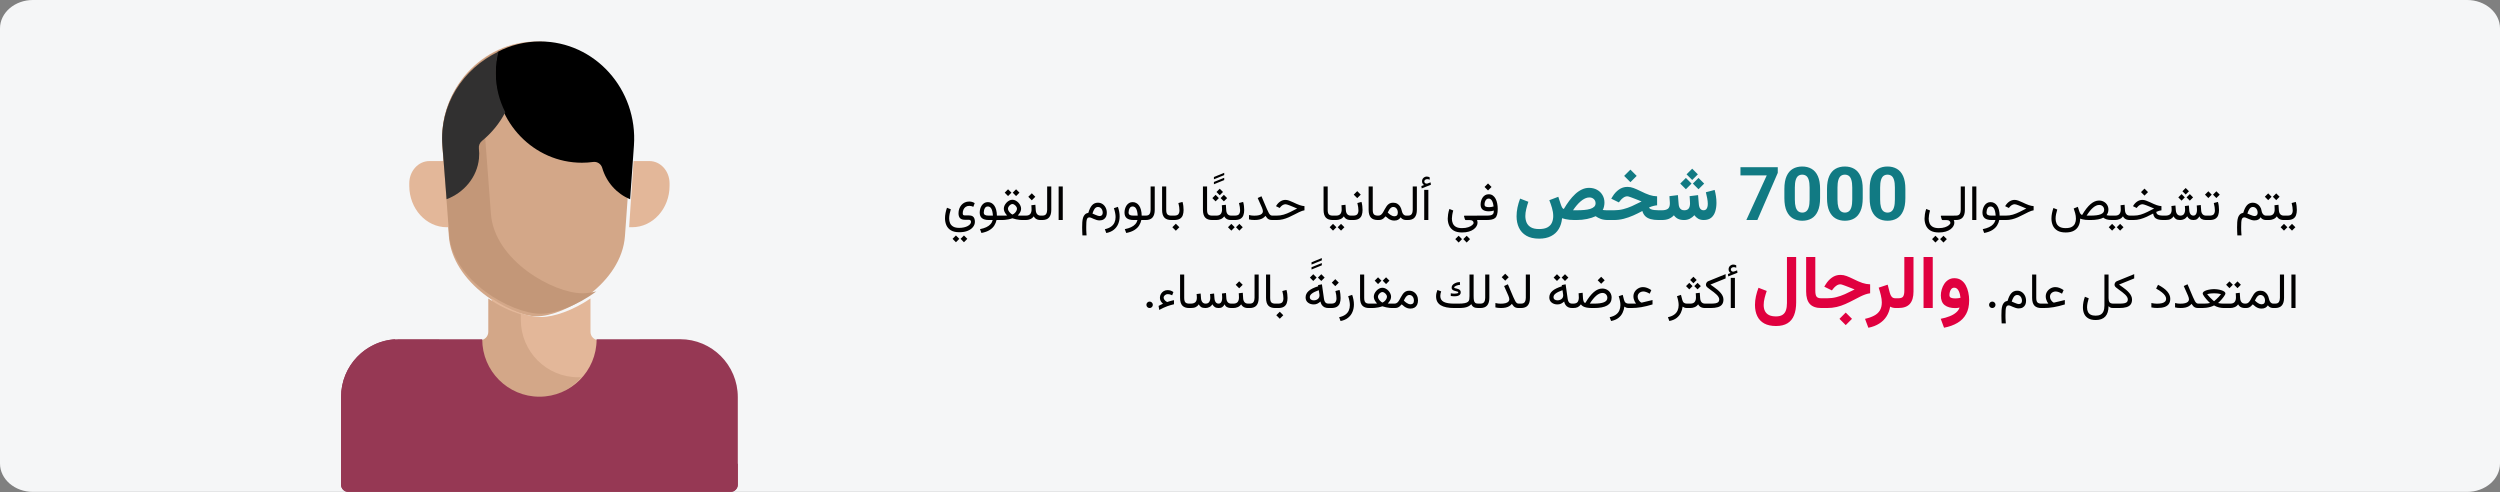 <?xml version="1.0" encoding="UTF-8"?>
<svg xmlns="http://www.w3.org/2000/svg" width="909" height="179" viewBox="0 0 909 179" fill="none">
  <rect x="0" y="0" width="909" height="179" fill="#808080" stroke="none"/>
  <g clip-path="url(#clip0_110_5715)">
    <path d="M897.026 0H11.974C5.361 0 0 4.62 0 10.318V168.533C0 174.232 5.361 178.852 11.974 178.852H897.026C903.639 178.852 909 174.232 909 168.533V10.318C909 4.62 903.639 0 897.026 0Z" fill="#F5F6F7"></path>
    <path d="M195.214 115.005C205.322 115.005 225.999 103.055 227.234 85.81L229.577 53.101C231.048 32.566 215.24 15.072 195.214 15.072C175.187 15.072 159.38 32.566 160.851 53.101L163.194 85.81C164.429 103.055 185.105 115.005 195.214 115.005Z" fill="#D3A788"></path>
    <path d="M162.45 82.619H163.512L161.908 58.561H156.146C152.094 58.561 148.81 62.19 148.81 66.665V67.551C148.81 75.873 154.917 82.619 162.45 82.619Z" fill="#E3B799"></path>
    <path d="M229.814 82.619H228.753L230.357 58.561H236.119C240.171 58.561 243.455 62.19 243.455 66.665V67.551C243.455 75.873 237.348 82.619 229.814 82.619Z" fill="#E3B799"></path>
    <path d="M196.749 144.615C185.163 144.615 175.771 135.258 175.771 123.715L145.135 123.691H175.771C177.443 123.691 178.798 122.341 178.798 120.675V108.528C185.091 112.817 192.04 115.273 196.749 115.273C201.457 115.273 208.406 112.817 214.7 108.528V120.675C214.7 122.34 216.055 123.69 217.727 123.69V123.715C217.727 135.258 208.334 144.615 196.749 144.615Z" fill="#E3B799"></path>
    <path d="M188.639 15.997C180.232 22.977 175.18 33.663 176.058 45.343L178.495 77.731C179.78 94.806 201.285 106.639 211.799 106.639C213.28 106.639 214.978 106.404 216.808 105.953C209.934 111.091 201.877 114.08 196.595 114.08C186.081 114.08 164.576 102.247 163.291 85.172L160.855 52.784C159.526 35.124 171.755 19.738 188.639 15.997Z" fill="#C39778"></path>
    <path d="M177.541 120.675V108.528C181.466 111.226 185.647 113.193 189.372 114.284V116.266C189.372 127.808 198.688 137.166 210.179 137.166C210.553 137.166 210.925 137.154 211.294 137.135C207.477 141.706 201.751 144.615 195.346 144.615C183.854 144.615 174.539 135.258 174.539 123.715V123.691C176.197 123.691 177.541 122.341 177.541 120.675Z" fill="#D3A788"></path>
    <path d="M230.497 52.965L229.107 72.441C224.248 70.456 220.475 66.251 218.964 61.035C218.547 59.594 217.152 58.691 215.708 58.888C214.359 59.072 212.983 59.169 211.586 59.169C194.17 59.169 180.052 44.597 180.052 26.621C180.052 23.945 180.367 21.346 180.956 18.859C185.583 16.44 190.822 15.072 196.39 15.072C216.267 15.072 231.957 32.503 230.497 52.965Z" fill="black"></path>
    <path d="M181.256 18.773C180.611 21.265 180.265 23.869 180.265 26.55C180.265 31.664 181.512 36.501 183.728 40.809C181.672 44.799 178.784 48.334 175.275 51.209C174.441 51.892 174.003 52.909 174.125 53.947C174.267 55.15 174.282 56.389 174.155 57.653C173.478 64.403 168.749 70.035 162.375 72.441L160.858 52.941C159.711 38.184 168.271 25 181.256 18.773Z" fill="#313030"></path>
    <path d="M247.298 123.333C258.877 123.333 268.265 132.759 268.265 144.388V176.216C268.265 177.672 267.09 178.852 265.64 178.852H126.624C125.175 178.852 124 177.672 124 176.216V144.388C124 132.76 133.387 123.333 144.967 123.333L175.337 123.358C175.337 134.89 184.648 144.24 196.132 144.24C207.617 144.24 216.927 134.89 216.927 123.358L247.298 123.333Z" fill="#963854"></path>
    <path d="M143.769 123.333C140.686 127.001 138.824 131.74 138.824 136.917V145.539C138.824 152.353 141.766 158.475 146.44 162.698V155.59C146.44 154.047 147.684 152.797 149.22 152.797C150.755 152.797 151.999 154.047 151.999 155.59V166.412C154.968 167.82 158.284 168.611 161.785 168.611H240.265V155.59C240.265 154.047 241.509 152.797 243.045 152.797C244.58 152.797 245.824 154.047 245.824 155.59V168.611H268.265V176.215C268.265 177.671 267.09 178.852 265.64 178.852H126.624C125.175 178.852 124 177.671 124 176.215V144.365C124 133.133 132.747 123.957 143.769 123.333Z" fill="#963854"></path>
    <path d="M350.492 85.616L349.271 86.838L350.492 88.077L351.723 86.838L350.492 85.616ZM347.574 85.616L346.353 86.838L347.574 88.077L348.805 86.838L347.574 85.616ZM348.787 84.439C350.029 84.439 351.072 84.257 351.916 83.894C352.76 83.536 353.396 83.067 353.823 82.487C354.257 81.913 354.474 81.301 354.474 80.65C354.474 80.199 354.409 79.801 354.28 79.455C354.157 79.103 353.943 78.828 353.639 78.629C353.334 78.43 352.912 78.33 352.373 78.33H350.896C350.557 78.33 350.331 78.269 350.22 78.145C350.108 78.017 350.053 77.814 350.053 77.539C350.053 77.041 350.146 76.59 350.334 76.186C350.521 75.775 350.791 75.45 351.143 75.21C351.5 74.97 351.928 74.85 352.426 74.85C352.689 74.85 352.941 74.879 353.182 74.938C353.422 74.99 353.662 75.078 353.902 75.201L354.403 73.865C354.063 73.637 353.724 73.481 353.384 73.399C353.05 73.317 352.73 73.276 352.426 73.276C351.822 73.276 351.28 73.388 350.8 73.61C350.319 73.833 349.909 74.144 349.569 74.542C349.229 74.935 348.969 75.389 348.787 75.904C348.605 76.414 348.515 76.959 348.515 77.539C348.515 77.908 348.556 78.239 348.638 78.532C348.72 78.825 348.852 79.074 349.033 79.279C349.215 79.484 349.455 79.643 349.754 79.754C350.059 79.859 350.428 79.912 350.861 79.912H352.285C352.578 79.912 352.78 79.994 352.892 80.158C353.003 80.322 353.059 80.498 353.059 80.686C353.059 80.961 352.953 81.228 352.742 81.485C352.531 81.749 352.235 81.983 351.854 82.189C351.474 82.394 351.022 82.555 350.501 82.672C349.979 82.795 349.408 82.856 348.787 82.856C347.855 82.856 347.123 82.701 346.59 82.391C346.057 82.08 345.676 81.664 345.447 81.143C345.225 80.621 345.113 80.044 345.113 79.411C345.113 78.878 345.172 78.327 345.289 77.759C345.406 77.19 345.55 76.637 345.72 76.098L344.322 75.535C344.1 76.156 343.924 76.795 343.795 77.451C343.666 78.102 343.602 78.737 343.602 79.358C343.602 80.278 343.769 81.122 344.103 81.89C344.442 82.663 344.99 83.281 345.746 83.744C346.508 84.207 347.521 84.439 348.787 84.439ZM359.185 73.487C358.692 73.487 358.262 73.599 357.893 73.821C357.523 74.044 357.213 74.343 356.961 74.718C356.715 75.087 356.53 75.497 356.407 75.948C356.284 76.399 356.223 76.851 356.223 77.302C356.223 78.204 356.498 78.881 357.049 79.332C357.605 79.777 358.44 80 359.554 80H360.942C360.802 80.574 360.535 81.078 360.143 81.512C359.756 81.945 359.243 82.311 358.604 82.61C357.972 82.909 357.213 83.144 356.328 83.314L356.847 84.711C358.095 84.471 359.097 84.107 359.853 83.621C360.608 83.141 361.177 82.584 361.558 81.951C361.944 81.324 362.202 80.674 362.331 80H363.526V78.4H362.472C362.46 77.609 362.372 76.909 362.208 76.3C362.05 75.69 361.824 75.178 361.531 74.762C361.238 74.34 360.893 74.023 360.494 73.812C360.102 73.596 359.665 73.487 359.185 73.487ZM359.466 78.4C358.845 78.4 358.394 78.312 358.112 78.137C357.837 77.955 357.699 77.659 357.699 77.249C357.699 76.985 357.74 76.684 357.822 76.344C357.91 76.004 358.06 75.708 358.271 75.456C358.487 75.198 358.783 75.069 359.158 75.069C359.439 75.069 359.688 75.137 359.905 75.272C360.122 75.406 360.307 75.611 360.459 75.887C360.611 76.162 360.734 76.511 360.828 76.933C360.922 77.349 360.986 77.838 361.021 78.4H359.466ZM369.45 68.829L368.229 70.051L369.45 71.29L370.681 70.051L369.45 68.829ZM366.532 68.829L365.311 70.051L366.532 71.29L367.763 70.051L366.532 68.829ZM368.105 74.182C368.34 74.182 368.586 74.269 368.844 74.445C369.102 74.621 369.321 74.841 369.503 75.105C369.685 75.362 369.775 75.614 369.775 75.86C369.775 76.136 369.699 76.417 369.547 76.704C369.395 76.991 369.192 77.252 368.94 77.486C368.694 77.715 368.422 77.894 368.123 78.022C367.871 77.894 367.619 77.712 367.367 77.478C367.121 77.243 366.913 76.985 366.743 76.704C366.579 76.423 366.497 76.147 366.497 75.878C366.497 75.614 366.585 75.353 366.761 75.096C366.937 74.832 367.147 74.615 367.394 74.445C367.646 74.269 367.883 74.182 368.105 74.182ZM371.27 75.86C371.27 75.491 371.182 75.119 371.006 74.744C370.836 74.363 370.602 74.015 370.303 73.698C370.004 73.376 369.664 73.118 369.283 72.925C368.908 72.726 368.516 72.626 368.105 72.626C367.713 72.626 367.329 72.726 366.954 72.925C366.585 73.118 366.251 73.376 365.952 73.698C365.659 74.015 365.425 74.36 365.249 74.735C365.079 75.11 364.994 75.48 364.994 75.843C364.994 76.147 365.041 76.44 365.135 76.722C365.234 77.003 365.372 77.278 365.548 77.548C365.724 77.811 365.929 78.081 366.163 78.356C365.911 78.368 365.683 78.38 365.478 78.392C365.278 78.397 365.094 78.4 364.924 78.4C364.754 78.4 364.587 78.4 364.423 78.4H363.21V80H364.423C364.663 80 364.985 79.982 365.39 79.947C365.794 79.906 366.233 79.842 366.708 79.754C367.183 79.66 367.646 79.531 368.097 79.367C368.548 79.525 369.005 79.651 369.468 79.745C369.937 79.839 370.364 79.906 370.751 79.947C371.144 79.982 371.451 80 371.674 80H372.491V78.4H371.647C371.513 78.4 371.366 78.4 371.208 78.4C371.05 78.4 370.877 78.397 370.689 78.392C370.502 78.386 370.297 78.377 370.074 78.365C370.314 78.09 370.522 77.82 370.698 77.557C370.88 77.287 371.021 77.015 371.12 76.739C371.22 76.464 371.27 76.171 371.27 75.86ZM374.996 74.63C375.02 74.882 375.037 75.134 375.049 75.386C375.066 75.638 375.075 75.904 375.075 76.186C375.075 76.877 374.914 77.419 374.592 77.811C374.275 78.204 373.745 78.4 373.001 78.4H372.175V80H373.001C373.563 80 374.103 79.892 374.618 79.675C375.134 79.458 375.55 79.118 375.866 78.655C376.024 78.942 376.215 79.186 376.438 79.385C376.66 79.584 376.93 79.736 377.246 79.842C377.562 79.947 377.938 80 378.371 80H378.564V78.4H378.389C378.014 78.4 377.697 78.321 377.439 78.163C377.188 78.005 376.991 77.785 376.851 77.504C376.71 77.217 376.628 76.886 376.604 76.511L376.464 74.454L374.996 74.63ZM375.163 70.279L373.889 71.554L375.163 72.828L376.438 71.554L375.163 70.279ZM378.239 78.4V80H378.951C380.088 80 380.92 79.689 381.447 79.068C381.98 78.441 382.247 77.519 382.247 76.3V67.81H380.744V76.309C380.744 76.906 380.621 77.404 380.375 77.803C380.135 78.201 379.663 78.4 378.96 78.4H378.239ZM386.422 67.81H384.919V79.991H386.422V67.81ZM400.95 77.381C400.95 77.738 400.851 78.025 400.651 78.242C400.458 78.453 400.165 78.559 399.772 78.559C399.632 78.559 399.441 78.523 399.201 78.453C398.967 78.377 398.686 78.272 398.357 78.137C398.029 78.002 397.651 77.841 397.224 77.653C397.317 77.343 397.423 77.044 397.54 76.757C397.663 76.47 397.801 76.215 397.953 75.992C398.111 75.764 398.293 75.585 398.498 75.456C398.709 75.321 398.952 75.254 399.228 75.254C399.567 75.254 399.866 75.348 400.124 75.535C400.382 75.723 400.584 75.978 400.73 76.3C400.877 76.616 400.95 76.977 400.95 77.381ZM395.729 77.372C395.196 77.472 394.777 77.68 394.473 77.996C394.168 78.307 393.942 78.702 393.796 79.183C393.655 79.657 393.564 80.19 393.523 80.782C393.488 81.374 393.471 81.998 393.471 82.654C393.471 83.135 393.479 83.609 393.497 84.078C393.515 84.553 393.538 85.06 393.567 85.599H395.079C395.056 85.212 395.032 84.866 395.009 84.561C394.991 84.257 394.977 83.946 394.965 83.63C394.959 83.319 394.956 82.965 394.956 82.566C394.956 81.893 394.971 81.327 395 80.87C395.029 80.419 395.085 80.061 395.167 79.798C395.249 79.528 395.366 79.335 395.519 79.218C395.671 79.101 395.87 79.042 396.116 79.042C396.298 79.042 396.523 79.098 396.793 79.209C397.062 79.32 397.358 79.449 397.681 79.596C398.009 79.736 398.349 79.862 398.7 79.974C399.058 80.085 399.409 80.141 399.755 80.141C400.364 80.141 400.865 80.02 401.258 79.78C401.656 79.54 401.952 79.215 402.146 78.805C402.339 78.389 402.436 77.917 402.436 77.39C402.436 76.669 402.292 76.033 402.005 75.482C401.724 74.926 401.34 74.489 400.854 74.173C400.367 73.856 399.813 73.698 399.192 73.698C398.735 73.698 398.328 73.783 397.971 73.953C397.613 74.117 397.297 74.36 397.021 74.683C396.746 74.999 396.503 75.383 396.292 75.834C396.081 76.285 395.894 76.798 395.729 77.372ZM402.242 84.728C403.361 84.512 404.278 84.11 404.993 83.524C405.714 82.944 406.244 82.235 406.584 81.397C406.93 80.565 407.103 79.66 407.103 78.682C407.103 78.125 407.047 77.554 406.936 76.968C406.83 76.382 406.675 75.796 406.47 75.21L405.011 75.702C405.204 76.27 405.354 76.83 405.459 77.381C405.57 77.926 405.626 78.447 405.626 78.945C405.626 79.654 405.497 80.302 405.239 80.888C404.987 81.474 404.577 81.975 404.009 82.391C403.44 82.812 402.679 83.126 401.724 83.331L402.242 84.728ZM411.831 73.487C411.339 73.487 410.908 73.599 410.539 73.821C410.17 74.044 409.859 74.343 409.607 74.718C409.361 75.087 409.177 75.497 409.054 75.948C408.931 76.399 408.869 76.851 408.869 77.302C408.869 78.204 409.145 78.881 409.695 79.332C410.252 79.777 411.087 80 412.2 80H413.589C413.448 80.574 413.182 81.078 412.789 81.512C412.402 81.945 411.89 82.311 411.251 82.61C410.618 82.909 409.859 83.144 408.975 83.314L409.493 84.711C410.741 84.471 411.743 84.107 412.499 83.621C413.255 83.141 413.823 82.584 414.204 81.951C414.591 81.324 414.849 80.674 414.978 80H416.173V78.4H415.118C415.106 77.609 415.019 76.909 414.854 76.3C414.696 75.69 414.471 75.178 414.178 74.762C413.885 74.34 413.539 74.023 413.141 73.812C412.748 73.596 412.312 73.487 411.831 73.487ZM412.112 78.4C411.491 78.4 411.04 78.312 410.759 78.137C410.483 77.955 410.346 77.659 410.346 77.249C410.346 76.985 410.387 76.684 410.469 76.344C410.557 76.004 410.706 75.708 410.917 75.456C411.134 75.198 411.43 75.069 411.805 75.069C412.086 75.069 412.335 75.137 412.552 75.272C412.769 75.406 412.953 75.611 413.105 75.887C413.258 76.162 413.381 76.511 413.475 76.933C413.568 77.349 413.633 77.838 413.668 78.4H412.112ZM415.856 78.4V80H416.568C417.705 80 418.537 79.689 419.064 79.068C419.598 78.441 419.864 77.519 419.864 76.3V67.81H418.361V76.309C418.361 76.906 418.238 77.404 417.992 77.803C417.752 78.201 417.28 78.4 416.577 78.4H415.856ZM422.536 67.81V76.291C422.536 77.574 422.812 78.515 423.362 79.112C423.913 79.704 424.748 80 425.867 80H426.078V78.4H425.867C425.252 78.4 424.792 78.257 424.487 77.97C424.188 77.683 424.039 77.126 424.039 76.3V67.81H422.536ZM425.727 78.4V80H426.148V78.4H425.727ZM427.537 81.345L426.263 82.619L427.537 83.894L428.812 82.619L427.537 81.345ZM426.896 80C427.821 80 428.533 79.842 429.031 79.525C429.529 79.209 429.872 78.778 430.06 78.233C430.253 77.683 430.35 77.056 430.35 76.353C430.35 75.925 430.32 75.444 430.262 74.911C430.203 74.378 430.104 73.88 429.963 73.417L428.46 73.821C428.595 74.302 428.694 74.785 428.759 75.272C428.823 75.758 428.855 76.165 428.855 76.493C428.855 77.079 428.721 77.545 428.451 77.891C428.188 78.231 427.663 78.4 426.878 78.4H425.929V80H426.896ZM437.39 67.81V76.291C437.39 77.574 437.665 78.515 438.216 79.112C438.767 79.704 439.602 80 440.721 80H440.932V78.4H440.721C440.105 78.4 439.646 78.257 439.341 77.97C439.042 77.683 438.893 77.126 438.893 76.3V67.81H437.39ZM441.38 67L445.124 65.471V64.636L441.38 66.165V67ZM441.38 65.198L445.124 63.669V62.834L441.38 64.363V65.198ZM440.589 78.4V80H441.617V78.4H440.589ZM443.498 68.618L442.312 69.805L443.498 70.991L444.685 69.805L443.498 68.618ZM445.001 70.842L443.814 72.028L445.001 73.215L446.188 72.028L445.001 70.842ZM441.995 70.842L440.809 72.028L441.995 73.215L443.182 72.028L441.995 70.842ZM444.254 74.63C444.277 74.882 444.295 75.134 444.307 75.386C444.324 75.638 444.333 75.904 444.333 76.186C444.333 76.877 444.172 77.419 443.85 77.811C443.533 78.204 443.003 78.4 442.259 78.4H441.433V80H442.259C442.821 80 443.36 79.892 443.876 79.675C444.392 79.458 444.808 79.118 445.124 78.655C445.282 78.942 445.473 79.186 445.695 79.385C445.918 79.584 446.188 79.736 446.504 79.842C446.82 79.947 447.195 80 447.629 80H447.822V78.4H447.646C447.271 78.4 446.955 78.321 446.697 78.163C446.445 78.005 446.249 77.785 446.108 77.504C445.968 77.217 445.886 76.886 445.862 76.511L445.722 74.454L444.254 74.63ZM447.462 78.4V80H448.165V78.4H447.462ZM450.635 81.397L449.413 82.619L450.635 83.858L451.865 82.619L450.635 81.397ZM447.717 81.397L446.495 82.619L447.717 83.858L448.947 82.619L447.717 81.397ZM448.938 80C449.864 80 450.576 79.842 451.074 79.525C451.572 79.209 451.915 78.778 452.103 78.233C452.296 77.683 452.393 77.056 452.393 76.353C452.393 75.925 452.363 75.444 452.305 74.911C452.246 74.378 452.146 73.88 452.006 73.417L450.503 73.821C450.638 74.302 450.737 74.785 450.802 75.272C450.866 75.758 450.898 76.165 450.898 76.493C450.898 77.079 450.764 77.545 450.494 77.891C450.23 78.231 449.706 78.4 448.921 78.4H447.972V80H448.938ZM459.195 76.801C459.195 77.152 459.078 77.448 458.844 77.689C458.615 77.929 458.267 78.11 457.798 78.233C457.335 78.356 456.749 78.418 456.04 78.418C455.741 78.418 455.437 78.4 455.126 78.365C454.821 78.324 454.49 78.263 454.133 78.181V79.772C454.426 79.842 454.736 79.897 455.064 79.939C455.393 79.974 455.762 79.991 456.172 79.991C456.805 79.991 457.364 79.939 457.851 79.833C458.343 79.728 458.773 79.564 459.143 79.341C459.518 79.118 459.843 78.834 460.118 78.488C460.335 78.828 460.549 79.109 460.76 79.332C460.971 79.555 461.22 79.722 461.507 79.833C461.8 79.944 462.178 80 462.641 80H463.01V78.4H462.641C462.389 78.4 462.163 78.339 461.964 78.216C461.771 78.087 461.571 77.853 461.366 77.513C461.167 77.173 460.933 76.686 460.663 76.054L458.668 71.36L457.297 72.002L458.853 75.526C458.946 75.737 459.025 75.966 459.09 76.212C459.16 76.452 459.195 76.648 459.195 76.801ZM462.685 78.4V80H464.135C464.961 80 465.734 79.912 466.455 79.736C467.182 79.555 467.894 79.309 468.591 78.998C469.294 78.688 470.021 78.333 470.771 77.935C471.392 77.606 471.919 77.34 472.353 77.135C472.786 76.93 473.158 76.774 473.469 76.669C473.779 76.564 474.058 76.496 474.304 76.467V74.946C474.04 74.929 473.765 74.891 473.478 74.832C473.19 74.773 472.883 74.689 472.555 74.577C472.232 74.466 471.878 74.325 471.491 74.155C471.104 73.985 470.674 73.786 470.199 73.558C469.654 73.294 469.147 73.083 468.679 72.925C468.216 72.761 467.794 72.679 467.413 72.679C466.722 72.679 466.089 72.869 465.515 73.25C464.946 73.625 464.469 74.126 464.082 74.753L463.95 74.964L465.295 75.623L465.532 75.324C465.761 75.031 466.039 74.782 466.367 74.577C466.701 74.366 467.047 74.261 467.404 74.261C467.557 74.261 467.747 74.296 467.976 74.366C468.204 74.431 468.477 74.524 468.793 74.647C469.109 74.77 469.476 74.917 469.892 75.087C470.179 75.198 470.41 75.295 470.586 75.377C470.762 75.453 470.926 75.523 471.078 75.588C471.236 75.652 471.427 75.726 471.649 75.808C470.776 76.265 469.941 76.689 469.145 77.082C468.354 77.475 467.554 77.794 466.745 78.04C465.942 78.28 465.081 78.4 464.161 78.4H462.685ZM481.247 67.81V76.291C481.247 77.574 481.522 78.515 482.073 79.112C482.624 79.704 483.459 80 484.578 80H484.789V78.4H484.578C483.963 78.4 483.503 78.257 483.198 77.97C482.899 77.683 482.75 77.126 482.75 76.3V67.81H481.247ZM484.429 78.4V80H485.132V78.4H484.429ZM487.602 81.397L486.38 82.619L487.602 83.858L488.832 82.619L487.602 81.397ZM484.684 81.397L483.462 82.619L484.684 83.858L485.914 82.619L484.684 81.397ZM487.751 74.63C487.774 74.882 487.792 75.134 487.804 75.386C487.821 75.638 487.83 75.904 487.83 76.186C487.83 76.877 487.669 77.419 487.347 77.811C487.03 78.204 486.5 78.4 485.756 78.4H484.93V80H485.756C486.318 80 486.857 79.892 487.373 79.675C487.889 79.458 488.305 79.118 488.621 78.655C488.779 78.942 488.97 79.186 489.192 79.385C489.415 79.584 489.685 79.736 490.001 79.842C490.317 79.947 490.692 80 491.126 80H491.319V78.4H491.144C490.769 78.4 490.452 78.321 490.194 78.163C489.942 78.005 489.746 77.785 489.605 77.504C489.465 77.217 489.383 76.886 489.359 76.511L489.219 74.454L487.751 74.63ZM491.97 80C492.896 80 493.607 79.842 494.105 79.525C494.604 79.209 494.946 78.778 495.134 78.233C495.327 77.683 495.424 77.056 495.424 76.353C495.424 75.925 495.395 75.444 495.336 74.911C495.277 74.378 495.178 73.88 495.037 73.417L493.534 73.821C493.669 74.302 493.769 74.785 493.833 75.272C493.897 75.758 493.93 76.165 493.93 76.493C493.93 77.079 493.795 77.545 493.525 77.891C493.262 78.231 492.737 78.4 491.952 78.4H491.003V80H491.97ZM493.49 69.497L492.216 70.772L493.49 72.046L494.765 70.772L493.49 69.497ZM497.63 67.81V76.291C497.63 77.574 497.905 78.515 498.456 79.112C499.007 79.704 499.842 80 500.961 80H501.172V78.4H500.961C500.346 78.4 499.886 78.257 499.581 77.97C499.282 77.683 499.133 77.126 499.133 76.3V67.81H497.63ZM501.216 80C501.644 80 502.001 79.95 502.288 79.851C502.575 79.745 502.836 79.593 503.07 79.394C503.305 79.194 503.548 78.951 503.8 78.664C504.157 79.004 504.503 79.288 504.837 79.517C505.171 79.745 505.511 79.915 505.856 80.026C506.202 80.144 506.571 80.202 506.964 80.202C507.544 80.202 508.016 80.097 508.379 79.886C508.742 79.669 509.047 79.382 509.293 79.024C509.516 79.364 509.806 79.613 510.163 79.772C510.521 79.924 510.887 80 511.262 80H511.499V78.4H511.271C511.019 78.4 510.787 78.333 510.576 78.198C510.365 78.064 510.184 77.864 510.031 77.601C509.879 77.331 509.762 77.006 509.68 76.625C509.562 76.068 509.372 75.57 509.108 75.131C508.845 74.691 508.499 74.343 508.071 74.085C507.644 73.827 507.122 73.698 506.507 73.698C505.968 73.698 505.514 73.812 505.145 74.041C504.781 74.264 504.471 74.554 504.213 74.911C503.955 75.269 503.721 75.649 503.51 76.054C503.305 76.452 503.097 76.83 502.886 77.188C502.675 77.545 502.435 77.838 502.165 78.066C501.896 78.289 501.564 78.4 501.172 78.4H500.847V80H501.216ZM506.542 75.254C507.075 75.254 507.491 75.45 507.79 75.843C508.095 76.23 508.247 76.728 508.247 77.337C508.247 77.765 508.139 78.09 507.922 78.312C507.711 78.535 507.386 78.647 506.946 78.647C506.782 78.647 506.595 78.611 506.384 78.541C506.179 78.471 505.956 78.362 505.716 78.216C505.534 78.105 505.347 77.97 505.153 77.811C504.96 77.653 504.767 77.475 504.573 77.275C504.726 76.941 504.898 76.619 505.092 76.309C505.285 75.998 505.502 75.746 505.742 75.553C505.982 75.353 506.249 75.254 506.542 75.254ZM511.165 78.4V80H511.877C513.014 80 513.846 79.689 514.373 79.068C514.906 78.441 515.173 77.519 515.173 76.3V67.81H513.67V76.309C513.67 76.906 513.547 77.404 513.301 77.803C513.061 78.201 512.589 78.4 511.886 78.4H511.165ZM517.774 67.265L516.808 67.643L516.931 68.504L520.279 67.177L520.156 66.307L518.996 66.728C518.979 66.734 518.961 66.74 518.943 66.746C518.932 66.752 518.92 66.755 518.908 66.755C518.58 66.802 518.325 66.74 518.144 66.57C517.968 66.394 517.877 66.216 517.871 66.034C517.871 65.741 517.977 65.519 518.188 65.366C518.404 65.214 518.639 65.138 518.891 65.138C519.025 65.138 519.172 65.149 519.33 65.173C519.488 65.196 519.658 65.255 519.84 65.349L519.831 64.478C519.667 64.379 519.497 64.309 519.321 64.268C519.151 64.221 518.967 64.197 518.768 64.197C518.322 64.197 517.924 64.358 517.572 64.681C517.227 65.003 517.054 65.416 517.054 65.92C517.054 66.266 517.124 66.538 517.265 66.737C517.405 66.936 517.575 67.112 517.774 67.265ZM519.348 69.04H517.845V79.991H519.348V69.04ZM531.582 84.526C532.549 84.526 533.387 84.418 534.096 84.201C534.805 83.984 535.391 83.7 535.854 83.349C536.322 82.997 536.668 82.613 536.891 82.197C537.119 81.787 537.233 81.389 537.233 81.002C537.233 80.832 537.219 80.668 537.189 80.51C537.166 80.352 537.11 80.185 537.022 80.009H537.374V78.409H532.505C532.429 78.409 532.376 78.433 532.347 78.48C532.317 78.52 532.306 78.564 532.312 78.611L532.549 79.455C532.596 79.619 532.646 79.754 532.698 79.859C532.751 79.959 532.836 80.009 532.953 80.009H534.254C534.799 80.009 535.191 80.108 535.432 80.308C535.678 80.507 535.801 80.747 535.801 81.028C535.801 81.274 535.631 81.547 535.291 81.846C534.957 82.144 534.474 82.402 533.841 82.619C533.214 82.836 532.461 82.944 531.582 82.944C530.65 82.944 529.915 82.789 529.376 82.478C528.843 82.168 528.465 81.752 528.242 81.231C528.02 80.709 527.908 80.132 527.908 79.499C527.908 79.189 527.946 78.764 528.022 78.225C528.104 77.686 528.23 77.123 528.4 76.537L527.003 75.975C526.78 76.643 526.622 77.29 526.528 77.917C526.44 78.538 526.396 79.048 526.396 79.446C526.396 80.366 526.563 81.21 526.897 81.978C527.237 82.751 527.785 83.369 528.541 83.832C529.303 84.295 530.316 84.526 531.582 84.526ZM533.278 85.722L532.057 86.943L533.278 88.183L534.509 86.943L533.278 85.722ZM530.36 85.722L529.139 86.943L530.36 88.183L531.591 86.943L530.36 85.722ZM541.048 66.702L539.773 67.977L541.048 69.251L542.322 67.977L541.048 66.702ZM541.461 75.324C540.916 75.324 540.497 75.26 540.204 75.131C539.917 74.996 539.773 74.727 539.773 74.322C539.773 74.053 539.82 73.754 539.914 73.426C540.014 73.092 540.172 72.805 540.389 72.564C540.611 72.318 540.904 72.195 541.268 72.195C541.578 72.195 541.839 72.286 542.05 72.468C542.261 72.644 542.434 72.875 542.568 73.162C542.709 73.449 542.817 73.76 542.894 74.094C542.976 74.428 543.034 74.75 543.069 75.061C542.8 75.137 542.53 75.201 542.261 75.254C541.997 75.301 541.73 75.324 541.461 75.324ZM540.38 78.4H537.058V80H540.274C541.06 80 541.725 79.95 542.27 79.851C542.814 79.751 543.257 79.564 543.597 79.288C543.937 79.007 544.183 78.6 544.335 78.066C544.493 77.527 544.572 76.821 544.572 75.948C544.572 75.286 544.511 74.639 544.388 74.006C544.271 73.373 544.08 72.805 543.816 72.301C543.559 71.791 543.219 71.387 542.797 71.088C542.381 70.783 541.877 70.631 541.285 70.631C540.793 70.631 540.362 70.742 539.993 70.965C539.624 71.188 539.316 71.483 539.07 71.853C538.83 72.216 538.648 72.62 538.525 73.065C538.408 73.505 538.35 73.944 538.35 74.384C538.35 75.198 538.599 75.811 539.097 76.221C539.601 76.631 540.348 76.836 541.338 76.836C541.678 76.836 541.994 76.812 542.287 76.766C542.586 76.719 542.879 76.651 543.166 76.564C543.166 77.114 543.069 77.522 542.876 77.785C542.688 78.043 542.39 78.21 541.979 78.286C541.575 78.362 541.042 78.4 540.38 78.4ZM704.946 84.526C705.913 84.526 706.751 84.418 707.46 84.201C708.169 83.984 708.755 83.7 709.218 83.349C709.687 82.997 710.032 82.613 710.255 82.197C710.483 81.787 710.598 81.389 710.598 81.002C710.598 80.832 710.583 80.668 710.554 80.51C710.53 80.352 710.475 80.185 710.387 80.009H710.738V78.409H705.869C705.793 78.409 705.74 78.433 705.711 78.48C705.682 78.52 705.67 78.564 705.676 78.611L705.913 79.455C705.96 79.619 706.01 79.754 706.062 79.859C706.115 79.959 706.2 80.009 706.317 80.009H707.618C708.163 80.009 708.556 80.108 708.796 80.308C709.042 80.507 709.165 80.747 709.165 81.028C709.165 81.274 708.995 81.547 708.655 81.846C708.321 82.144 707.838 82.402 707.205 82.619C706.578 82.836 705.825 82.944 704.946 82.944C704.015 82.944 703.279 82.789 702.74 82.478C702.207 82.168 701.829 81.752 701.606 81.231C701.384 80.709 701.272 80.132 701.272 79.499C701.272 79.189 701.311 78.764 701.387 78.225C701.469 77.686 701.595 77.123 701.765 76.537L700.367 75.975C700.145 76.643 699.986 77.29 699.893 77.917C699.805 78.538 699.761 79.048 699.761 79.446C699.761 80.366 699.928 81.21 700.262 81.978C700.602 82.751 701.149 83.369 701.905 83.832C702.667 84.295 703.681 84.526 704.946 84.526ZM706.643 85.722L705.421 86.943L706.643 88.183L707.873 86.943L706.643 85.722ZM703.725 85.722L702.503 86.943L703.725 88.183L704.955 86.943L703.725 85.722ZM710.422 78.4V80H711.134C712.271 80 713.103 79.689 713.63 79.068C714.163 78.441 714.43 77.519 714.43 76.3V67.81H712.927V76.309C712.927 76.906 712.804 77.404 712.558 77.803C712.317 78.201 711.846 78.4 711.143 78.4H710.422ZM718.604 67.81H717.102V79.991H718.604V67.81ZM723.781 73.487C723.289 73.487 722.858 73.599 722.489 73.821C722.12 74.044 721.81 74.343 721.558 74.718C721.312 75.087 721.127 75.497 721.004 75.948C720.881 76.399 720.819 76.851 720.819 77.302C720.819 78.204 721.095 78.881 721.646 79.332C722.202 79.777 723.037 80 724.15 80H725.539C725.398 80.574 725.132 81.078 724.739 81.512C724.353 81.945 723.84 82.311 723.201 82.61C722.568 82.909 721.81 83.144 720.925 83.314L721.443 84.711C722.691 84.471 723.693 84.107 724.449 83.621C725.205 83.141 725.773 82.584 726.154 81.951C726.541 81.324 726.799 80.674 726.928 80H728.123V78.4H727.068C727.057 77.609 726.969 76.909 726.805 76.3C726.646 75.69 726.421 75.178 726.128 74.762C725.835 74.34 725.489 74.023 725.091 73.812C724.698 73.596 724.262 73.487 723.781 73.487ZM724.062 78.4C723.441 78.4 722.99 78.312 722.709 78.137C722.434 77.955 722.296 77.659 722.296 77.249C722.296 76.985 722.337 76.684 722.419 76.344C722.507 76.004 722.656 75.708 722.867 75.456C723.084 75.198 723.38 75.069 723.755 75.069C724.036 75.069 724.285 75.137 724.502 75.272C724.719 75.406 724.903 75.611 725.056 75.887C725.208 76.162 725.331 76.511 725.425 76.933C725.519 77.349 725.583 77.838 725.618 78.4H724.062ZM727.807 78.4V80H729.257C730.083 80 730.856 79.912 731.577 79.736C732.304 79.555 733.016 79.309 733.713 78.998C734.416 78.688 735.143 78.333 735.893 77.935C736.514 77.606 737.041 77.34 737.475 77.135C737.908 76.93 738.28 76.774 738.591 76.669C738.901 76.564 739.18 76.496 739.426 76.467V74.946C739.162 74.929 738.887 74.891 738.6 74.832C738.312 74.773 738.005 74.689 737.677 74.577C737.354 74.466 737 74.325 736.613 74.155C736.227 73.985 735.796 73.786 735.321 73.558C734.776 73.294 734.27 73.083 733.801 72.925C733.338 72.761 732.916 72.679 732.535 72.679C731.844 72.679 731.211 72.869 730.637 73.25C730.068 73.625 729.591 74.126 729.204 74.753L729.072 74.964L730.417 75.623L730.654 75.324C730.883 75.031 731.161 74.782 731.489 74.577C731.823 74.366 732.169 74.261 732.526 74.261C732.679 74.261 732.869 74.296 733.098 74.366C733.326 74.431 733.599 74.524 733.915 74.647C734.231 74.77 734.598 74.917 735.014 75.087C735.301 75.198 735.532 75.295 735.708 75.377C735.884 75.453 736.048 75.523 736.2 75.588C736.358 75.652 736.549 75.726 736.771 75.808C735.898 76.265 735.063 76.689 734.267 77.082C733.476 77.475 732.676 77.794 731.867 78.04C731.064 78.28 730.203 78.4 729.283 78.4H727.807ZM751.089 82.944C750.157 82.944 749.425 82.789 748.892 82.478C748.358 82.168 747.978 81.752 747.749 81.231C747.526 80.709 747.415 80.132 747.415 79.499C747.415 78.966 747.474 78.415 747.591 77.847C747.708 77.278 747.852 76.725 748.021 76.186L746.624 75.623C746.401 76.244 746.226 76.883 746.097 77.539C745.968 78.189 745.903 78.825 745.903 79.446C745.903 80.366 746.07 81.21 746.404 81.978C746.744 82.751 747.292 83.369 748.048 83.832C748.81 84.295 749.823 84.526 751.089 84.526C752.308 84.526 753.301 84.312 754.068 83.885C754.842 83.457 755.413 82.862 755.782 82.101C756.151 81.345 756.339 80.478 756.345 79.499C756.585 79.587 756.86 79.669 757.171 79.745C757.487 79.821 757.851 79.883 758.261 79.93C758.671 79.977 759.14 80 759.667 80H760.133C761.17 80 762.081 79.924 762.866 79.772C763.651 79.619 764.284 79.408 764.765 79.139C765.093 79.408 765.5 79.619 765.986 79.772C766.473 79.924 767.088 80 767.832 80H768.069V78.4H767.823C767.466 78.4 767.167 78.394 766.927 78.383C766.692 78.365 766.496 78.345 766.338 78.321C766.186 78.292 766.054 78.263 765.942 78.233C766.165 77.94 766.332 77.627 766.443 77.293C766.555 76.959 766.613 76.602 766.619 76.221C766.619 75.594 766.473 75.031 766.18 74.533C765.887 74.035 765.482 73.643 764.967 73.356C764.451 73.062 763.859 72.916 763.191 72.916C762.688 72.916 762.184 73.022 761.68 73.232C761.176 73.443 760.669 73.763 760.159 74.19C759.655 74.618 759.146 75.16 758.63 75.816C758.12 76.467 757.604 77.237 757.083 78.128C756.866 78.128 756.67 78.014 756.494 77.785C756.318 77.557 756.166 77.249 756.037 76.862L755.501 75.201L753.998 75.808C754.162 76.241 754.338 76.798 754.525 77.478C754.713 78.157 754.807 78.846 754.807 79.543C754.807 80.135 754.698 80.689 754.481 81.204C754.271 81.726 753.896 82.144 753.356 82.461C752.823 82.783 752.067 82.944 751.089 82.944ZM763.253 74.516C763.798 74.516 764.237 74.686 764.571 75.025C764.905 75.365 765.072 75.793 765.072 76.309C765.072 76.672 764.97 76.985 764.765 77.249C764.56 77.513 764.249 77.73 763.833 77.899C763.423 78.069 762.907 78.195 762.286 78.277C761.665 78.359 760.936 78.4 760.098 78.4H758.683C759.093 77.756 759.494 77.19 759.887 76.704C760.285 76.218 760.675 75.814 761.056 75.491C761.442 75.163 761.817 74.92 762.181 74.762C762.55 74.598 762.907 74.516 763.253 74.516ZM767.709 78.4V80H768.412V78.4H767.709ZM770.882 81.397L769.66 82.619L770.882 83.858L772.112 82.619L770.882 81.397ZM767.964 81.397L766.742 82.619L767.964 83.858L769.194 82.619L767.964 81.397ZM771.031 74.63C771.055 74.882 771.072 75.134 771.084 75.386C771.102 75.638 771.11 75.904 771.11 76.186C771.11 76.877 770.949 77.419 770.627 77.811C770.311 78.204 769.78 78.4 769.036 78.4H768.21V80H769.036C769.599 80 770.138 79.892 770.653 79.675C771.169 79.458 771.585 79.118 771.901 78.655C772.06 78.942 772.25 79.186 772.473 79.385C772.695 79.584 772.965 79.736 773.281 79.842C773.598 79.947 773.973 80 774.406 80H774.6V78.4H774.424C774.049 78.4 773.732 78.321 773.475 78.163C773.223 78.005 773.026 77.785 772.886 77.504C772.745 77.217 772.663 76.886 772.64 76.511L772.499 74.454L771.031 74.63ZM779.741 68.574L778.467 69.849L779.741 71.123L781.016 69.849L779.741 68.574ZM787.054 78.4H786.579C786.022 78.4 785.554 78.356 785.173 78.269C784.798 78.175 784.514 78.028 784.32 77.829C784.127 77.624 784.027 77.36 784.021 77.038C784.402 76.856 784.748 76.722 785.059 76.634C785.369 76.546 785.65 76.49 785.902 76.467V74.946C785.639 74.929 785.363 74.891 785.076 74.832C784.789 74.773 784.481 74.689 784.153 74.577C783.831 74.466 783.477 74.325 783.09 74.155C782.703 73.985 782.272 73.786 781.798 73.558C781.253 73.294 780.746 73.083 780.277 72.925C779.814 72.761 779.393 72.679 779.012 72.679C778.32 72.679 777.688 72.869 777.113 73.25C776.545 73.625 776.067 74.126 775.681 74.753L775.549 74.964L776.894 75.623L777.131 75.324C777.359 75.031 777.638 74.782 777.966 74.577C778.3 74.366 778.646 74.261 779.003 74.261C779.155 74.261 779.346 74.296 779.574 74.366C779.803 74.431 780.075 74.524 780.392 74.647C780.708 74.77 781.074 74.917 781.49 75.087C781.777 75.198 782.009 75.295 782.185 75.377C782.36 75.453 782.524 75.523 782.677 75.588C782.835 75.652 783.025 75.726 783.248 75.808C782.375 76.265 781.54 76.689 780.743 77.082C779.952 77.475 779.152 77.794 778.344 78.04C777.541 78.28 776.68 78.4 775.76 78.4H774.283V80H775.733C776.571 80 777.389 79.892 778.186 79.675C778.982 79.458 779.771 79.171 780.55 78.814C781.329 78.456 782.105 78.066 782.879 77.644C782.961 78.189 783.137 78.638 783.406 78.989C783.676 79.335 784.065 79.59 784.575 79.754C785.091 79.918 785.747 80 786.544 80H787.054V78.4ZM794.718 68.355L793.531 69.541L794.718 70.728L795.904 69.541L794.718 68.355ZM796.221 70.578L795.034 71.765L796.221 72.951L797.407 71.765L796.221 70.578ZM793.215 70.578L792.028 71.765L793.215 72.951L794.401 71.765L793.215 70.578ZM797.53 80C798.104 80 798.55 79.883 798.866 79.648C799.188 79.414 799.473 79.08 799.719 78.647C799.871 79.098 800.152 79.438 800.562 79.666C800.973 79.889 801.485 80 802.101 80H802.329V78.4H802.083C801.726 78.4 801.421 78.321 801.169 78.163C800.923 78.005 800.729 77.785 800.589 77.504C800.448 77.223 800.366 76.894 800.343 76.519L800.202 74.542L798.734 74.718C798.764 75.093 798.784 75.394 798.796 75.623C798.813 75.852 798.822 76.071 798.822 76.282C798.822 76.704 798.772 77.076 798.673 77.398C798.579 77.715 798.436 77.961 798.242 78.137C798.055 78.312 797.814 78.4 797.521 78.4C797.188 78.4 796.912 78.31 796.695 78.128C796.484 77.946 796.323 77.712 796.212 77.425C796.106 77.138 796.042 76.836 796.019 76.519L795.878 74.727L794.41 74.911C794.434 75.157 794.451 75.362 794.463 75.526C794.475 75.685 794.483 75.822 794.489 75.939C794.495 76.051 794.498 76.159 794.498 76.265C794.498 76.892 794.363 77.404 794.094 77.803C793.83 78.201 793.388 78.4 792.767 78.4C792.421 78.4 792.131 78.312 791.896 78.137C791.662 77.961 791.48 77.73 791.352 77.442C791.229 77.155 791.155 76.848 791.132 76.519L790.991 74.727L789.523 74.911C789.547 75.157 789.564 75.362 789.576 75.526C789.588 75.69 789.597 75.828 789.603 75.939C789.608 76.051 789.611 76.159 789.611 76.265C789.611 77.003 789.424 77.545 789.049 77.891C788.674 78.231 788.111 78.4 787.361 78.4H786.729V80H787.344C788.135 80 788.759 79.886 789.216 79.657C789.673 79.423 790.039 79.089 790.314 78.655C790.531 79.089 790.821 79.423 791.185 79.657C791.554 79.886 792.075 80 792.749 80C793.218 80 793.675 79.894 794.12 79.684C794.565 79.473 794.952 79.13 795.28 78.655C795.497 79.083 795.784 79.414 796.142 79.648C796.505 79.883 796.968 80 797.53 80ZM802.004 78.4V80H802.628V78.4H802.004ZM805.871 69.55L804.649 70.772L805.871 72.011L807.102 70.772L805.871 69.55ZM802.953 69.55L801.731 70.772L802.953 72.011L804.184 70.772L802.953 69.55ZM803.375 80C804.301 80 805.013 79.842 805.511 79.525C806.009 79.209 806.352 78.778 806.539 78.233C806.732 77.683 806.829 77.056 806.829 76.353C806.829 75.925 806.8 75.444 806.741 74.911C806.683 74.378 806.583 73.88 806.442 73.417L804.939 73.821C805.074 74.302 805.174 74.785 805.238 75.272C805.303 75.758 805.335 76.165 805.335 76.493C805.335 77.079 805.2 77.545 804.931 77.891C804.667 78.231 804.143 78.4 803.357 78.4H802.408V80H803.375ZM820.883 77.381C820.883 77.738 820.783 78.025 820.584 78.242C820.385 78.453 820.092 78.559 819.705 78.559C819.564 78.559 819.374 78.523 819.134 78.453C818.899 78.377 818.618 78.272 818.29 78.137C817.962 78.002 817.584 77.841 817.156 77.653C817.25 77.343 817.355 77.044 817.473 76.757C817.596 76.47 817.733 76.215 817.886 75.992C818.044 75.764 818.226 75.585 818.431 75.456C818.642 75.321 818.885 75.254 819.16 75.254C819.494 75.254 819.79 75.348 820.048 75.535C820.312 75.723 820.517 75.978 820.663 76.3C820.81 76.616 820.883 76.977 820.883 77.381ZM822.307 76.634C822.23 76.071 822.04 75.57 821.735 75.131C821.437 74.686 821.062 74.337 820.61 74.085C820.159 73.827 819.664 73.698 819.125 73.698C818.668 73.698 818.261 73.783 817.903 73.953C817.546 74.117 817.229 74.36 816.954 74.683C816.679 74.999 816.436 75.383 816.225 75.834C816.014 76.285 815.826 76.798 815.662 77.372C815.129 77.472 814.71 77.68 814.405 77.996C814.101 78.307 813.875 78.702 813.729 79.183C813.588 79.657 813.497 80.19 813.456 80.782C813.421 81.374 813.403 81.998 813.403 82.654C813.403 83.135 813.412 83.609 813.43 84.078C813.447 84.553 813.471 85.06 813.5 85.599H815.012C814.988 85.212 814.965 84.866 814.941 84.561C814.924 84.257 814.909 83.946 814.897 83.63C814.892 83.319 814.889 82.965 814.889 82.566C814.889 81.893 814.903 81.327 814.933 80.87C814.962 80.419 815.018 80.061 815.1 79.798C815.182 79.528 815.299 79.335 815.451 79.218C815.604 79.101 815.803 79.042 816.049 79.042C816.23 79.042 816.456 79.098 816.726 79.209C816.995 79.32 817.291 79.449 817.613 79.596C817.941 79.736 818.281 79.862 818.633 79.974C818.99 80.085 819.342 80.141 819.688 80.141C820.262 80.141 820.733 80.044 821.103 79.851C821.472 79.657 821.756 79.373 821.955 78.998C822.184 79.361 822.471 79.619 822.816 79.772C823.168 79.924 823.522 80 823.88 80H824.108V78.4H823.88C823.622 78.4 823.382 78.324 823.159 78.172C822.942 78.014 822.758 77.803 822.605 77.539C822.453 77.269 822.354 76.968 822.307 76.634ZM823.766 78.4V80H824.39V78.4H823.766ZM827.633 70.314L826.411 71.536L827.633 72.775L828.863 71.536L827.633 70.314ZM824.715 70.314L823.493 71.536L824.715 72.775L825.945 71.536L824.715 70.314ZM826.991 74.63C827.015 74.882 827.032 75.134 827.044 75.386C827.062 75.638 827.07 75.904 827.07 76.186C827.07 76.877 826.909 77.419 826.587 77.811C826.271 78.204 825.74 78.4 824.996 78.4H824.17V80H824.996C825.559 80 826.098 79.892 826.613 79.675C827.129 79.458 827.545 79.118 827.861 78.655C828.02 78.942 828.21 79.186 828.433 79.385C828.655 79.584 828.925 79.736 829.241 79.842C829.558 79.947 829.933 80 830.366 80H830.56V78.4H830.384C830.009 78.4 829.692 78.321 829.435 78.163C829.183 78.005 828.986 77.785 828.846 77.504C828.705 77.217 828.623 76.886 828.6 76.511L828.459 74.454L826.991 74.63ZM830.199 78.4V80H830.902V78.4H830.199ZM833.372 81.397L832.15 82.619L833.372 83.858L834.603 82.619L833.372 81.397ZM830.454 81.397L829.232 82.619L830.454 83.858L831.685 82.619L830.454 81.397ZM831.676 80C832.602 80 833.313 79.842 833.812 79.525C834.31 79.209 834.652 78.778 834.84 78.233C835.033 77.683 835.13 77.056 835.13 76.353C835.13 75.925 835.101 75.444 835.042 74.911C834.983 74.378 834.884 73.88 834.743 73.417L833.24 73.821C833.375 74.302 833.475 74.785 833.539 75.272C833.604 75.758 833.636 76.165 833.636 76.493C833.636 77.079 833.501 77.545 833.231 77.891C832.968 78.231 832.443 78.4 831.658 78.4H830.709V80H831.676ZM416.832 110.831C416.832 111.165 416.946 111.443 417.175 111.666C417.403 111.889 417.679 112 418.001 112C418.323 112 418.599 111.886 418.827 111.657C419.056 111.429 419.17 111.153 419.17 110.831C419.17 110.509 419.056 110.233 418.827 110.005C418.599 109.771 418.323 109.653 418.001 109.653C417.679 109.653 417.403 109.771 417.175 110.005C416.946 110.233 416.832 110.509 416.832 110.831ZM423.099 108.238C423.099 107.904 423.245 107.605 423.538 107.342C423.837 107.072 424.194 106.938 424.61 106.938C424.851 106.938 425.094 106.97 425.34 107.034C425.592 107.099 425.879 107.21 426.201 107.368L426.649 106.19C426.298 105.933 425.952 105.751 425.612 105.646C425.272 105.54 424.9 105.487 424.496 105.487C423.992 105.487 423.529 105.613 423.107 105.865C422.691 106.117 422.36 106.454 422.114 106.876C421.868 107.292 421.745 107.749 421.745 108.247C421.745 108.628 421.824 108.994 421.982 109.346C422.141 109.691 422.434 110.055 422.861 110.436C422.48 110.605 422.193 110.74 422 110.84C421.807 110.939 421.561 111.068 421.262 111.227L421.49 112.694C422.615 112.085 423.608 111.628 424.47 111.323C425.337 111.019 426.134 110.787 426.86 110.629V109.144C426.591 109.19 426.339 109.243 426.104 109.302C425.876 109.354 425.627 109.422 425.357 109.504C425.088 109.586 424.757 109.691 424.364 109.82C423.925 109.58 423.603 109.316 423.397 109.029C423.198 108.736 423.099 108.473 423.099 108.238ZM429.075 99.81V108.291C429.075 109.574 429.351 110.515 429.901 111.112C430.452 111.704 431.287 112 432.406 112H432.617V110.4H432.406C431.791 110.4 431.331 110.257 431.026 109.97C430.728 109.683 430.578 109.126 430.578 108.3V99.81H429.075ZM443.094 112C443.668 112 444.113 111.883 444.43 111.648C444.752 111.414 445.036 111.08 445.282 110.646C445.435 111.098 445.716 111.438 446.126 111.666C446.536 111.889 447.049 112 447.664 112H447.893V110.4H447.646C447.289 110.4 446.984 110.321 446.732 110.163C446.486 110.005 446.293 109.785 446.152 109.504C446.012 109.223 445.93 108.895 445.906 108.52L445.766 106.542L444.298 106.718C444.327 107.093 444.348 107.395 444.359 107.623C444.377 107.852 444.386 108.071 444.386 108.282C444.386 108.704 444.336 109.076 444.236 109.398C444.143 109.715 443.999 109.961 443.806 110.137C443.618 110.312 443.378 110.4 443.085 110.4C442.751 110.4 442.476 110.31 442.259 110.128C442.048 109.946 441.887 109.712 441.775 109.425C441.67 109.138 441.605 108.836 441.582 108.52L441.441 106.727L439.974 106.911C439.997 107.157 440.015 107.362 440.026 107.526C440.038 107.685 440.047 107.822 440.053 107.939C440.059 108.051 440.062 108.159 440.062 108.265C440.062 108.892 439.927 109.404 439.657 109.803C439.394 110.201 438.951 110.4 438.33 110.4C437.984 110.4 437.694 110.312 437.46 110.137C437.226 109.961 437.044 109.729 436.915 109.442C436.792 109.155 436.719 108.848 436.695 108.52L436.555 106.727L435.087 106.911C435.11 107.157 435.128 107.362 435.14 107.526C435.151 107.69 435.16 107.828 435.166 107.939C435.172 108.051 435.175 108.159 435.175 108.265C435.175 109.003 434.987 109.545 434.612 109.891C434.237 110.23 433.675 110.4 432.925 110.4H432.292V112H432.907C433.698 112 434.322 111.886 434.779 111.657C435.236 111.423 435.603 111.089 435.878 110.655C436.095 111.089 436.385 111.423 436.748 111.657C437.117 111.886 437.639 112 438.312 112C438.781 112 439.238 111.895 439.684 111.684C440.129 111.473 440.516 111.13 440.844 110.655C441.061 111.083 441.348 111.414 441.705 111.648C442.068 111.883 442.531 112 443.094 112ZM450.406 106.63C450.43 106.882 450.447 107.134 450.459 107.386C450.477 107.638 450.485 107.904 450.485 108.186C450.485 108.877 450.324 109.419 450.002 109.812C449.686 110.204 449.155 110.4 448.411 110.4H447.585V112H448.411C448.974 112 449.513 111.892 450.028 111.675C450.544 111.458 450.96 111.118 451.276 110.655C451.435 110.942 451.625 111.186 451.848 111.385C452.07 111.584 452.34 111.736 452.656 111.842C452.973 111.947 453.348 112 453.781 112H453.975V110.4H453.799C453.424 110.4 453.107 110.321 452.85 110.163C452.598 110.005 452.401 109.785 452.261 109.504C452.12 109.217 452.038 108.886 452.015 108.511L451.874 106.454L450.406 106.63ZM450.573 102.279L449.299 103.554L450.573 104.828L451.848 103.554L450.573 102.279ZM453.649 110.4V112H454.361C455.498 112 456.33 111.689 456.857 111.068C457.391 110.441 457.657 109.519 457.657 108.3V99.81H456.154V108.309C456.154 108.906 456.031 109.404 455.785 109.803C455.545 110.201 455.073 110.4 454.37 110.4H453.649ZM460.329 99.81V108.291C460.329 109.574 460.604 110.515 461.155 111.112C461.706 111.704 462.541 112 463.66 112H463.871V110.4H463.66C463.045 110.4 462.585 110.257 462.28 109.97C461.981 109.683 461.832 109.126 461.832 108.3V99.81H460.329ZM463.52 110.4V112H463.941V110.4H463.52ZM465.33 113.345L464.056 114.619L465.33 115.894L466.604 114.619L465.33 113.345ZM464.688 112C465.614 112 466.326 111.842 466.824 111.525C467.322 111.209 467.665 110.778 467.853 110.233C468.046 109.683 468.143 109.056 468.143 108.353C468.143 107.925 468.113 107.444 468.055 106.911C467.996 106.378 467.896 105.88 467.756 105.417L466.253 105.821C466.388 106.302 466.487 106.785 466.552 107.271C466.616 107.758 466.648 108.165 466.648 108.493C466.648 109.079 466.514 109.545 466.244 109.891C465.98 110.23 465.456 110.4 464.671 110.4H463.722V112H464.688ZM476.87 98L480.614 96.471V95.636L476.87 97.165V98ZM476.87 96.198L480.614 94.669V93.834L476.87 95.363V96.198ZM480.421 99.704L479.199 100.926L480.421 102.165L481.651 100.926L480.421 99.704ZM477.503 99.704L476.281 100.926L477.503 102.165L478.733 100.926L477.503 99.704ZM483.049 112H483.348V110.4H483.084C482.574 110.4 482.185 110.26 481.915 109.979C481.651 109.691 481.484 109.29 481.414 108.774L480.649 103.378L479.243 103.659L479.305 104.081C478.514 104.327 477.828 104.594 477.248 104.881C476.674 105.162 476.199 105.47 475.824 105.804C475.449 106.138 475.171 106.498 474.989 106.885C474.808 107.271 474.717 107.69 474.717 108.142C474.717 108.938 475.001 109.562 475.569 110.014C476.138 110.465 476.841 110.69 477.679 110.69C478.171 110.69 478.604 110.6 478.979 110.418C479.354 110.236 479.732 109.976 480.113 109.636C480.207 110.104 480.374 110.518 480.614 110.875C480.86 111.232 481.183 111.511 481.581 111.71C481.985 111.903 482.475 112 483.049 112ZM479.762 107.491C479.762 107.849 479.662 108.156 479.463 108.414C479.27 108.672 479.015 108.868 478.698 109.003C478.388 109.138 478.06 109.205 477.714 109.205C477.263 109.205 476.905 109.105 476.642 108.906C476.378 108.707 476.246 108.414 476.246 108.027C476.246 107.787 476.308 107.562 476.431 107.351C476.56 107.134 476.756 106.926 477.02 106.727C477.283 106.521 477.62 106.319 478.03 106.12C478.446 105.915 478.938 105.71 479.507 105.505L479.727 106.973C479.738 107.066 479.747 107.154 479.753 107.236C479.759 107.318 479.762 107.403 479.762 107.491ZM483.989 112C484.915 112 485.627 111.842 486.125 111.525C486.623 111.209 486.966 110.778 487.153 110.233C487.347 109.683 487.443 109.056 487.443 108.353C487.443 107.925 487.414 107.444 487.355 106.911C487.297 106.378 487.197 105.88 487.057 105.417L485.554 105.821C485.688 106.302 485.788 106.785 485.853 107.271C485.917 107.758 485.949 108.165 485.949 108.493C485.949 109.079 485.814 109.545 485.545 109.891C485.281 110.23 484.757 110.4 483.972 110.4H483.022V112H483.989ZM485.51 101.497L484.235 102.771L485.51 104.046L486.784 102.771L485.51 101.497ZM487.426 116.729C488.545 116.512 489.462 116.11 490.177 115.524C490.897 114.944 491.428 114.235 491.768 113.397C492.113 112.565 492.286 111.66 492.286 110.682C492.286 110.125 492.23 109.554 492.119 108.968C492.014 108.382 491.858 107.796 491.653 107.21L490.194 107.702C490.388 108.271 490.537 108.83 490.643 109.381C490.754 109.926 490.81 110.447 490.81 110.945C490.81 111.654 490.681 112.302 490.423 112.888C490.171 113.474 489.761 113.975 489.192 114.391C488.624 114.812 487.862 115.126 486.907 115.331L487.426 116.729ZM494.519 99.81V108.291C494.519 109.574 494.794 110.515 495.345 111.112C495.896 111.704 496.73 112 497.85 112H498.061V110.4H497.85C497.234 110.4 496.774 110.257 496.47 109.97C496.171 109.683 496.021 109.126 496.021 108.3V99.81H494.519ZM503.976 100.829L502.754 102.051L503.976 103.29L505.206 102.051L503.976 100.829ZM501.058 100.829L499.836 102.051L501.058 103.29L502.288 102.051L501.058 100.829ZM502.631 106.182C502.865 106.182 503.111 106.27 503.369 106.445C503.627 106.621 503.847 106.841 504.028 107.104C504.21 107.362 504.301 107.614 504.301 107.86C504.301 108.136 504.225 108.417 504.072 108.704C503.92 108.991 503.718 109.252 503.466 109.486C503.22 109.715 502.947 109.894 502.648 110.022C502.396 109.894 502.145 109.712 501.893 109.478C501.646 109.243 501.438 108.985 501.269 108.704C501.104 108.423 501.022 108.147 501.022 107.878C501.022 107.614 501.11 107.354 501.286 107.096C501.462 106.832 501.673 106.615 501.919 106.445C502.171 106.27 502.408 106.182 502.631 106.182ZM505.795 107.86C505.795 107.491 505.707 107.119 505.531 106.744C505.361 106.363 505.127 106.015 504.828 105.698C504.529 105.376 504.189 105.118 503.809 104.925C503.434 104.726 503.041 104.626 502.631 104.626C502.238 104.626 501.854 104.726 501.479 104.925C501.11 105.118 500.776 105.376 500.478 105.698C500.185 106.015 499.95 106.36 499.774 106.735C499.604 107.11 499.52 107.479 499.52 107.843C499.52 108.147 499.566 108.44 499.66 108.722C499.76 109.003 499.897 109.278 500.073 109.548C500.249 109.812 500.454 110.081 500.688 110.356C500.437 110.368 500.208 110.38 500.003 110.392C499.804 110.397 499.619 110.4 499.449 110.4C499.279 110.4 499.112 110.4 498.948 110.4H497.735V112H498.948C499.188 112 499.511 111.982 499.915 111.947C500.319 111.906 500.759 111.842 501.233 111.754C501.708 111.66 502.171 111.531 502.622 111.367C503.073 111.525 503.53 111.651 503.993 111.745C504.462 111.839 504.89 111.906 505.276 111.947C505.669 111.982 505.977 112 506.199 112H507.017V110.4H506.173C506.038 110.4 505.892 110.4 505.733 110.4C505.575 110.4 505.402 110.397 505.215 110.392C505.027 110.386 504.822 110.377 504.6 110.365C504.84 110.09 505.048 109.82 505.224 109.557C505.405 109.287 505.546 109.015 505.646 108.739C505.745 108.464 505.795 108.171 505.795 107.86ZM512.396 107.254C512.929 107.254 513.345 107.45 513.644 107.843C513.948 108.229 514.101 108.728 514.101 109.337C514.101 109.765 513.992 110.09 513.775 110.312C513.564 110.535 513.239 110.646 512.8 110.646C512.63 110.646 512.434 110.608 512.211 110.532C511.994 110.456 511.763 110.339 511.517 110.181C511.341 110.069 511.162 109.94 510.98 109.794C510.799 109.642 510.614 109.469 510.427 109.275C510.579 108.941 510.752 108.619 510.945 108.309C511.139 107.998 511.355 107.746 511.596 107.553C511.836 107.354 512.103 107.254 512.396 107.254ZM512.817 112.202C513.403 112.202 513.901 112.085 514.312 111.851C514.728 111.61 515.044 111.268 515.261 110.822C515.478 110.371 515.586 109.829 515.586 109.196C515.586 108.546 515.451 107.957 515.182 107.43C514.918 106.902 514.543 106.483 514.057 106.173C513.576 105.856 513.011 105.698 512.36 105.698C511.821 105.698 511.367 105.812 510.998 106.041C510.635 106.264 510.324 106.554 510.066 106.911C509.809 107.269 509.574 107.649 509.363 108.054C509.158 108.452 508.95 108.83 508.739 109.188C508.528 109.545 508.288 109.838 508.019 110.066C507.749 110.289 507.418 110.4 507.025 110.4H506.7V112H507.069C507.497 112 507.854 111.95 508.142 111.851C508.429 111.745 508.689 111.593 508.924 111.394C509.158 111.194 509.401 110.951 509.653 110.664C510.011 111.004 510.356 111.288 510.69 111.517C511.024 111.745 511.364 111.915 511.71 112.026C512.056 112.144 512.425 112.202 512.817 112.202ZM528.805 110.4C527.955 110.4 527.211 110.351 526.572 110.251C525.934 110.151 525.4 109.993 524.973 109.776C524.551 109.554 524.231 109.267 524.015 108.915C523.798 108.558 523.689 108.121 523.689 107.605C523.689 107.342 523.719 107.063 523.777 106.771C523.842 106.478 523.921 106.202 524.015 105.944L522.652 105.435C522.506 105.792 522.386 106.164 522.292 106.551C522.204 106.938 522.16 107.333 522.16 107.737C522.16 108.476 522.298 109.114 522.573 109.653C522.854 110.187 523.271 110.626 523.821 110.972C524.378 111.317 525.072 111.575 525.904 111.745C526.736 111.915 527.703 112 528.805 112H530.255C531.04 112 531.72 111.962 532.294 111.886C532.874 111.804 533.378 111.66 533.806 111.455C534.239 111.25 534.629 110.96 534.975 110.585C535.145 111.054 535.429 111.408 535.827 111.648C536.226 111.883 536.791 112 537.523 112H537.831V110.4H537.506C536.984 110.4 536.604 110.295 536.363 110.084C536.123 109.873 535.971 109.562 535.906 109.152C535.842 108.742 535.81 108.238 535.81 107.641V99.81H534.307V107.667C534.307 108.112 534.28 108.508 534.228 108.854C534.181 109.193 534.034 109.478 533.788 109.706C533.548 109.935 533.144 110.107 532.575 110.225C532.013 110.342 531.219 110.4 530.193 110.4H528.805ZM527.504 106.639V107.614C527.727 107.649 527.952 107.679 528.181 107.702C528.415 107.72 528.646 107.729 528.875 107.729C529.268 107.729 529.634 107.688 529.974 107.605C530.319 107.518 530.598 107.368 530.809 107.157C531.02 106.94 531.125 106.639 531.125 106.252C531.125 106.1 531.104 105.968 531.063 105.856C531.022 105.739 530.964 105.637 530.888 105.549C530.741 105.367 530.548 105.229 530.308 105.136C530.073 105.036 529.836 104.963 529.596 104.916C529.355 104.863 529.153 104.813 528.989 104.767C528.825 104.714 528.743 104.638 528.743 104.538C528.743 104.409 528.816 104.286 528.963 104.169C529.115 104.052 529.306 103.949 529.534 103.861C529.763 103.768 529.997 103.697 530.237 103.65C530.478 103.598 530.688 103.571 530.87 103.571L530.809 102.534C530.557 102.534 530.261 102.575 529.921 102.657C529.587 102.739 529.256 102.865 528.928 103.035C528.605 103.199 528.339 103.41 528.128 103.668C527.917 103.926 527.812 104.236 527.812 104.6C527.812 104.887 527.891 105.115 528.049 105.285C528.213 105.449 528.415 105.575 528.655 105.663C528.896 105.751 529.136 105.821 529.376 105.874C529.616 105.927 529.818 105.982 529.982 106.041C530.146 106.094 530.229 106.176 530.229 106.287C530.229 106.475 530.094 106.604 529.824 106.674C529.555 106.738 529.25 106.771 528.91 106.771C528.646 106.771 528.386 106.759 528.128 106.735C527.876 106.706 527.668 106.674 527.504 106.639ZM537.515 110.4V112H538.227C539.363 112 540.195 111.689 540.723 111.068C541.256 110.441 541.522 109.519 541.522 108.3V99.81H540.02V108.309C540.02 108.906 539.896 109.404 539.65 109.803C539.41 110.201 538.938 110.4 538.235 110.4H537.515ZM547.297 99.519L546.022 100.794L547.297 102.068L548.571 100.794L547.297 99.519ZM548.791 108.801C548.791 109.152 548.674 109.448 548.439 109.688C548.211 109.929 547.862 110.11 547.394 110.233C546.931 110.356 546.345 110.418 545.636 110.418C545.337 110.418 545.032 110.4 544.722 110.365C544.417 110.324 544.086 110.263 543.729 110.181V111.771C544.021 111.842 544.332 111.897 544.66 111.938C544.988 111.974 545.357 111.991 545.768 111.991C546.4 111.991 546.96 111.938 547.446 111.833C547.938 111.728 548.369 111.563 548.738 111.341C549.113 111.118 549.438 110.834 549.714 110.488C549.931 110.828 550.145 111.109 550.355 111.332C550.566 111.555 550.815 111.722 551.103 111.833C551.396 111.944 551.773 112 552.236 112H552.605V110.4H552.236C551.984 110.4 551.759 110.339 551.56 110.216C551.366 110.087 551.167 109.853 550.962 109.513C550.763 109.173 550.528 108.687 550.259 108.054L548.264 103.36L546.893 104.002L548.448 107.526C548.542 107.737 548.621 107.966 548.686 108.212C548.756 108.452 548.791 108.648 548.791 108.801ZM552.28 110.4V112H552.992C554.129 112 554.961 111.689 555.488 111.068C556.021 110.441 556.288 109.519 556.288 108.3V99.81H554.785V108.309C554.785 108.906 554.662 109.404 554.416 109.803C554.176 110.201 553.704 110.4 553.001 110.4H552.28ZM569.032 99.704L567.811 100.926L569.032 102.165L570.263 100.926L569.032 99.704ZM566.114 99.704L564.893 100.926L566.114 102.165L567.345 100.926L566.114 99.704ZM571.66 112H571.959V110.4H571.695C571.186 110.4 570.796 110.26 570.526 109.979C570.263 109.691 570.096 109.29 570.025 108.774L569.261 103.378L567.854 103.659L567.916 104.081C567.125 104.327 566.439 104.594 565.859 104.881C565.285 105.162 564.811 105.47 564.436 105.804C564.061 106.138 563.782 106.498 563.601 106.885C563.419 107.271 563.328 107.69 563.328 108.142C563.328 108.938 563.612 109.562 564.181 110.014C564.749 110.465 565.452 110.69 566.29 110.69C566.782 110.69 567.216 110.6 567.591 110.418C567.966 110.236 568.344 109.976 568.725 109.636C568.818 110.104 568.985 110.518 569.226 110.875C569.472 111.232 569.794 111.511 570.192 111.71C570.597 111.903 571.086 112 571.66 112ZM568.373 107.491C568.373 107.849 568.273 108.156 568.074 108.414C567.881 108.672 567.626 108.868 567.31 109.003C566.999 109.138 566.671 109.205 566.325 109.205C565.874 109.205 565.517 109.105 565.253 108.906C564.989 108.707 564.857 108.414 564.857 108.027C564.857 107.787 564.919 107.562 565.042 107.351C565.171 107.134 565.367 106.926 565.631 106.727C565.895 106.521 566.231 106.319 566.642 106.12C567.058 105.915 567.55 105.71 568.118 105.505L568.338 106.973C568.35 107.066 568.358 107.154 568.364 107.236C568.37 107.318 568.373 107.403 568.373 107.491ZM582.189 100.636L580.915 101.91L582.189 103.185L583.464 101.91L582.189 100.636ZM582.62 106.516C583.165 106.516 583.602 106.686 583.93 107.025C584.264 107.365 584.431 107.793 584.431 108.309C584.431 108.672 584.328 108.985 584.123 109.249C583.918 109.513 583.61 109.729 583.2 109.899C582.79 110.069 582.274 110.195 581.653 110.277C581.032 110.359 580.303 110.4 579.465 110.4H578.041C578.451 109.756 578.855 109.19 579.254 108.704C579.652 108.218 580.042 107.813 580.423 107.491C580.81 107.163 581.185 106.92 581.548 106.762C581.917 106.598 582.274 106.516 582.62 106.516ZM576.45 110.128C576.169 110.128 575.961 109.958 575.826 109.618C575.691 109.272 575.609 108.903 575.58 108.511L575.448 106.454L573.98 106.63C573.992 106.905 574.007 107.163 574.024 107.403C574.048 107.644 574.06 107.904 574.06 108.186C574.06 108.848 573.916 109.384 573.629 109.794C573.348 110.198 572.797 110.4 571.977 110.4H571.643L571.634 112H571.977C572.68 112 573.242 111.895 573.664 111.684C574.092 111.467 574.476 111.127 574.815 110.664C574.997 110.945 575.258 111.186 575.598 111.385C575.938 111.584 576.389 111.736 576.951 111.842C577.514 111.947 578.208 112 579.034 112H579.5C580.584 112 581.53 111.924 582.339 111.771C583.153 111.619 583.83 111.388 584.369 111.077C584.908 110.761 585.312 110.365 585.582 109.891C585.852 109.416 585.986 108.859 585.986 108.221C585.986 107.594 585.84 107.031 585.547 106.533C585.254 106.035 584.847 105.643 584.325 105.355C583.81 105.062 583.218 104.916 582.55 104.916C582.046 104.916 581.542 105.021 581.038 105.232C580.534 105.443 580.03 105.763 579.526 106.19C579.022 106.618 578.513 107.16 577.997 107.816C577.487 108.467 576.972 109.237 576.45 110.128ZM592.271 112H592.499V110.4H592.174C591.746 110.4 591.392 110.298 591.11 110.093C590.829 109.888 590.624 109.539 590.495 109.047L590.021 107.21L588.562 107.702C588.755 108.271 588.904 108.83 589.01 109.381C589.121 109.926 589.177 110.447 589.177 110.945C589.177 111.654 589.048 112.302 588.79 112.888C588.538 113.474 588.128 113.975 587.56 114.391C586.991 114.812 586.229 115.126 585.274 115.331L585.793 116.72C586.9 116.503 587.791 116.128 588.465 115.595C589.139 115.062 589.643 114.435 589.977 113.714C590.316 112.999 590.53 112.258 590.618 111.49C590.771 111.613 590.981 111.73 591.251 111.842C591.526 111.947 591.866 112 592.271 112ZM594.863 110.4H592.183V112H593.123C593.732 112 594.342 111.974 594.951 111.921C595.561 111.868 596.179 111.789 596.806 111.684C597.438 111.572 598.089 111.435 598.757 111.271C599.431 111.106 600.131 110.913 600.857 110.69V109.091L597.14 109.979C597.081 109.996 597.025 110.008 596.973 110.014C596.92 110.02 596.873 110.022 596.832 110.022C596.756 110.022 596.606 109.932 596.384 109.75C596.161 109.562 595.95 109.302 595.751 108.968C595.558 108.634 595.461 108.25 595.461 107.816C595.461 107.441 595.558 107.119 595.751 106.85C595.944 106.574 596.196 106.36 596.507 106.208C596.823 106.056 597.16 105.979 597.518 105.979C597.84 105.979 598.194 106.05 598.581 106.19C598.968 106.325 599.384 106.524 599.829 106.788L600.418 105.479C599.885 105.115 599.366 104.843 598.862 104.661C598.364 104.479 597.884 104.389 597.421 104.389C596.806 104.389 596.231 104.538 595.698 104.837C595.165 105.136 594.734 105.54 594.406 106.05C594.078 106.56 593.914 107.128 593.914 107.755C593.914 108.071 593.955 108.394 594.037 108.722C594.125 109.044 594.239 109.349 594.38 109.636C594.526 109.923 594.688 110.178 594.863 110.4ZM613.452 112H613.681V110.4H613.355C612.928 110.4 612.573 110.298 612.292 110.093C612.011 109.888 611.806 109.539 611.677 109.047L611.202 107.21L609.743 107.702C609.937 108.271 610.086 108.83 610.191 109.381C610.303 109.926 610.358 110.447 610.358 110.945C610.358 111.654 610.229 112.302 609.972 112.888C609.72 113.474 609.31 113.975 608.741 114.391C608.173 114.812 607.411 115.126 606.456 115.331L606.975 116.72C608.082 116.503 608.973 116.128 609.646 115.595C610.32 115.062 610.824 114.435 611.158 113.714C611.498 112.999 611.712 112.258 611.8 111.49C611.952 111.613 612.163 111.73 612.433 111.842C612.708 111.947 613.048 112 613.452 112ZM613.347 110.4V112H613.971V110.4H613.347ZM615.729 100.618L614.542 101.805L615.729 102.991L616.915 101.805L615.729 100.618ZM617.231 102.842L616.045 104.028L617.231 105.215L618.418 104.028L617.231 102.842ZM614.226 102.842L613.039 104.028L614.226 105.215L615.412 104.028L614.226 102.842ZM616.572 106.63C616.596 106.882 616.613 107.134 616.625 107.386C616.643 107.638 616.651 107.904 616.651 108.186C616.651 108.877 616.49 109.419 616.168 109.812C615.852 110.204 615.321 110.4 614.577 110.4H613.751V112H614.577C615.14 112 615.679 111.892 616.194 111.675C616.71 111.458 617.126 111.118 617.442 110.655C617.601 110.942 617.791 111.186 618.014 111.385C618.236 111.584 618.506 111.736 618.822 111.842C619.139 111.947 619.514 112 619.947 112H620.141V110.4H619.965C619.59 110.4 619.273 110.321 619.016 110.163C618.764 110.005 618.567 109.785 618.427 109.504C618.286 109.217 618.204 108.886 618.181 108.511L618.04 106.454L616.572 106.63ZM621.907 103.475L627.436 101.233V99.678L621.116 102.244C620.853 102.35 620.647 102.528 620.501 102.78C620.354 103.026 620.281 103.272 620.281 103.519C620.281 103.718 620.334 103.905 620.439 104.081C620.545 104.251 620.691 104.412 620.879 104.564C621.225 104.84 621.591 105.118 621.978 105.399C622.37 105.675 622.751 105.953 623.12 106.234C623.489 106.516 623.823 106.803 624.122 107.096C624.427 107.383 624.667 107.676 624.843 107.975C625.024 108.273 625.115 108.578 625.115 108.889C625.115 109.287 625.007 109.598 624.79 109.82C624.579 110.037 624.239 110.189 623.771 110.277C623.308 110.359 622.695 110.4 621.934 110.4H619.815V112H621.942C623.032 112 623.923 111.895 624.614 111.684C625.306 111.473 625.815 111.142 626.144 110.69C626.478 110.239 626.645 109.65 626.645 108.924C626.645 108.467 626.548 108.03 626.354 107.614C626.161 107.198 625.897 106.803 625.563 106.428C625.235 106.047 624.866 105.687 624.456 105.347C624.046 105.007 623.621 104.682 623.182 104.371C622.742 104.061 622.317 103.762 621.907 103.475ZM629.237 99.265L628.271 99.643L628.394 100.504L631.742 99.177L631.619 98.307L630.459 98.728C630.441 98.734 630.424 98.74 630.406 98.746C630.395 98.752 630.383 98.755 630.371 98.755C630.043 98.802 629.788 98.74 629.606 98.57C629.431 98.394 629.34 98.216 629.334 98.034C629.334 97.741 629.439 97.519 629.65 97.366C629.867 97.214 630.102 97.138 630.354 97.138C630.488 97.138 630.635 97.149 630.793 97.173C630.951 97.196 631.121 97.255 631.303 97.349L631.294 96.478C631.13 96.379 630.96 96.309 630.784 96.268C630.614 96.221 630.43 96.197 630.23 96.197C629.785 96.197 629.387 96.358 629.035 96.681C628.689 97.003 628.517 97.416 628.517 97.92C628.517 98.266 628.587 98.538 628.728 98.737C628.868 98.936 629.038 99.112 629.237 99.265ZM630.811 101.04H629.308V111.991H630.811V101.04ZM723.228 110.831C723.228 111.165 723.342 111.443 723.57 111.666C723.799 111.889 724.074 112 724.396 112C724.719 112 724.994 111.886 725.223 111.657C725.451 111.429 725.565 111.153 725.565 110.831C725.565 110.509 725.451 110.233 725.223 110.005C724.994 109.771 724.719 109.653 724.396 109.653C724.074 109.653 723.799 109.771 723.57 110.005C723.342 110.233 723.228 110.509 723.228 110.831ZM735.189 109.381C735.189 109.738 735.09 110.025 734.891 110.242C734.697 110.453 734.404 110.559 734.012 110.559C733.871 110.559 733.681 110.523 733.44 110.453C733.206 110.377 732.925 110.271 732.597 110.137C732.269 110.002 731.891 109.841 731.463 109.653C731.557 109.343 731.662 109.044 731.779 108.757C731.902 108.47 732.04 108.215 732.192 107.992C732.351 107.764 732.532 107.585 732.737 107.456C732.948 107.321 733.191 107.254 733.467 107.254C733.807 107.254 734.105 107.348 734.363 107.535C734.621 107.723 734.823 107.978 734.97 108.3C735.116 108.616 735.189 108.977 735.189 109.381ZM729.969 109.372C729.436 109.472 729.017 109.68 728.712 109.996C728.407 110.307 728.182 110.702 728.035 111.183C727.895 111.657 727.804 112.19 727.763 112.782C727.728 113.374 727.71 113.998 727.71 114.654C727.71 115.135 727.719 115.609 727.736 116.078C727.754 116.553 727.777 117.06 727.807 117.599H729.318C729.295 117.212 729.271 116.866 729.248 116.562C729.23 116.257 729.216 115.946 729.204 115.63C729.198 115.319 729.195 114.965 729.195 114.566C729.195 113.893 729.21 113.327 729.239 112.87C729.269 112.419 729.324 112.062 729.406 111.798C729.488 111.528 729.605 111.335 729.758 111.218C729.91 111.101 730.109 111.042 730.355 111.042C730.537 111.042 730.763 111.098 731.032 111.209C731.302 111.32 731.598 111.449 731.92 111.596C732.248 111.736 732.588 111.862 732.939 111.974C733.297 112.085 733.648 112.141 733.994 112.141C734.604 112.141 735.104 112.021 735.497 111.78C735.896 111.54 736.191 111.215 736.385 110.805C736.578 110.389 736.675 109.917 736.675 109.39C736.675 108.669 736.531 108.033 736.244 107.482C735.963 106.926 735.579 106.489 735.093 106.173C734.606 105.856 734.053 105.698 733.432 105.698C732.975 105.698 732.567 105.783 732.21 105.953C731.853 106.117 731.536 106.36 731.261 106.683C730.985 106.999 730.742 107.383 730.531 107.834C730.32 108.285 730.133 108.798 729.969 109.372ZM738.881 99.81V108.291C738.881 109.574 739.156 110.515 739.707 111.112C740.258 111.704 741.093 112 742.212 112H742.423V110.4H742.212C741.597 110.4 741.137 110.257 740.832 109.97C740.533 109.683 740.384 109.126 740.384 108.3V99.81H738.881ZM744.778 110.4H742.098V112H743.038C743.647 112 744.257 111.974 744.866 111.921C745.476 111.868 746.094 111.789 746.721 111.684C747.354 111.572 748.004 111.435 748.672 111.271C749.346 111.106 750.046 110.913 750.772 110.69V109.091L747.055 109.979C746.996 109.996 746.94 110.008 746.888 110.014C746.835 110.02 746.788 110.022 746.747 110.022C746.671 110.022 746.521 109.932 746.299 109.75C746.076 109.562 745.865 109.302 745.666 108.968C745.473 108.634 745.376 108.25 745.376 107.816C745.376 107.441 745.473 107.119 745.666 106.85C745.859 106.574 746.111 106.36 746.422 106.208C746.738 106.056 747.075 105.979 747.433 105.979C747.755 105.979 748.109 106.05 748.496 106.19C748.883 106.325 749.299 106.524 749.744 106.788L750.333 105.479C749.8 105.115 749.281 104.843 748.777 104.661C748.279 104.479 747.799 104.389 747.336 104.389C746.721 104.389 746.146 104.538 745.613 104.837C745.08 105.136 744.649 105.54 744.321 106.05C743.993 106.56 743.829 107.128 743.829 107.755C743.829 108.071 743.87 108.394 743.952 108.722C744.04 109.044 744.154 109.349 744.295 109.636C744.441 109.923 744.603 110.178 744.778 110.4ZM762.005 116.359C762.761 116.359 763.429 116.254 764.009 116.043C764.589 115.838 765.075 115.524 765.468 115.103C765.86 114.687 766.156 114.162 766.355 113.529C766.561 112.902 766.663 112.17 766.663 111.332C766.833 111.49 766.988 111.619 767.129 111.719C767.275 111.818 767.448 111.892 767.647 111.938C767.853 111.979 768.125 112 768.465 112H768.702V110.4H768.447C767.738 110.4 767.264 110.233 767.023 109.899C766.789 109.56 766.672 109.062 766.672 108.405V99.81H765.169V111.139C765.169 111.988 765.049 112.68 764.809 113.213C764.574 113.752 764.223 114.147 763.754 114.399C763.285 114.651 762.702 114.777 762.005 114.777C761.249 114.777 760.64 114.657 760.177 114.417C759.72 114.183 759.386 113.84 759.175 113.389C758.964 112.943 758.858 112.404 758.858 111.771C758.858 111.238 758.917 110.688 759.034 110.119C759.151 109.551 759.295 108.997 759.465 108.458L758.067 107.896C757.845 108.517 757.669 109.155 757.54 109.812C757.411 110.462 757.347 111.098 757.347 111.719C757.347 112.639 757.508 113.447 757.83 114.145C758.152 114.842 758.656 115.384 759.342 115.771C760.027 116.163 760.915 116.359 762.005 116.359ZM770.469 103.475L775.997 101.233V99.678L769.678 102.244C769.414 102.35 769.209 102.528 769.062 102.78C768.916 103.026 768.843 103.272 768.843 103.519C768.843 103.718 768.896 103.905 769.001 104.081C769.106 104.251 769.253 104.412 769.44 104.564C769.786 104.84 770.152 105.118 770.539 105.399C770.932 105.675 771.312 105.953 771.682 106.234C772.051 106.516 772.385 106.803 772.684 107.096C772.988 107.383 773.229 107.676 773.404 107.975C773.586 108.273 773.677 108.578 773.677 108.889C773.677 109.287 773.568 109.598 773.352 109.82C773.141 110.037 772.801 110.189 772.332 110.277C771.869 110.359 771.257 110.4 770.495 110.4H768.377V112H770.504C771.594 112 772.484 111.895 773.176 111.684C773.867 111.473 774.377 111.142 774.705 110.69C775.039 110.239 775.206 109.65 775.206 108.924C775.206 108.467 775.109 108.03 774.916 107.614C774.723 107.198 774.459 106.803 774.125 106.428C773.797 106.047 773.428 105.687 773.018 105.347C772.607 105.007 772.183 104.682 771.743 104.371C771.304 104.061 770.879 103.762 770.469 103.475ZM784.232 110.418C783.945 110.418 783.635 110.397 783.301 110.356C782.973 110.315 782.618 110.257 782.237 110.181V111.771C782.554 111.842 782.891 111.895 783.248 111.93C783.611 111.965 783.983 111.982 784.364 111.982C785.466 111.982 786.365 111.859 787.062 111.613C787.76 111.361 788.275 110.986 788.609 110.488C788.943 109.99 789.11 109.375 789.11 108.643C789.11 108.18 789.02 107.729 788.838 107.289C788.656 106.844 788.381 106.407 788.012 105.979C787.648 105.552 787.186 105.136 786.623 104.731C786.066 104.327 785.413 103.932 784.663 103.545L783.969 104.934C784.836 105.408 785.536 105.862 786.069 106.296C786.603 106.724 786.992 107.134 787.238 107.526C787.484 107.919 787.607 108.3 787.607 108.669C787.607 109.056 787.484 109.378 787.238 109.636C786.992 109.894 786.62 110.09 786.122 110.225C785.624 110.354 784.994 110.418 784.232 110.418ZM795.913 108.801C795.913 109.152 795.796 109.448 795.562 109.688C795.333 109.929 794.984 110.11 794.516 110.233C794.053 110.356 793.467 110.418 792.758 110.418C792.459 110.418 792.154 110.4 791.844 110.365C791.539 110.324 791.208 110.263 790.851 110.181V111.771C791.144 111.842 791.454 111.897 791.782 111.938C792.11 111.974 792.479 111.991 792.89 111.991C793.522 111.991 794.082 111.938 794.568 111.833C795.061 111.728 795.491 111.563 795.86 111.341C796.235 111.118 796.561 110.834 796.836 110.488C797.053 110.828 797.267 111.109 797.478 111.332C797.688 111.555 797.938 111.722 798.225 111.833C798.518 111.944 798.896 112 799.358 112H799.728V110.4H799.358C799.106 110.4 798.881 110.339 798.682 110.216C798.488 110.087 798.289 109.853 798.084 109.513C797.885 109.173 797.65 108.687 797.381 108.054L795.386 103.36L794.015 104.002L795.57 107.526C795.664 107.737 795.743 107.966 795.808 108.212C795.878 108.452 795.913 108.648 795.913 108.801ZM805.027 106.639C805.297 106.639 805.678 106.659 806.17 106.7C806.662 106.741 807.125 106.835 807.559 106.981C807.277 107.339 806.987 107.673 806.688 107.983C806.396 108.288 806.123 108.558 805.871 108.792C805.619 109.021 805.414 109.199 805.256 109.328C805.104 109.457 805.027 109.521 805.027 109.521C805.027 109.521 804.896 109.41 804.632 109.188C804.374 108.959 804.052 108.654 803.665 108.273C803.278 107.893 802.895 107.462 802.514 106.981C802.947 106.835 803.407 106.741 803.894 106.7C804.386 106.659 804.764 106.639 805.027 106.639ZM805.027 105.127C804.57 105.127 804.102 105.165 803.621 105.241C803.141 105.312 802.692 105.414 802.276 105.549C801.866 105.684 801.535 105.848 801.283 106.041C801.031 106.234 800.905 106.451 800.905 106.691C800.905 106.826 800.964 107.005 801.081 107.228C801.204 107.45 801.362 107.693 801.556 107.957C801.755 108.221 801.972 108.49 802.206 108.766C802.44 109.041 802.678 109.302 802.918 109.548C803.158 109.788 803.378 109.996 803.577 110.172C803.308 110.242 802.991 110.295 802.628 110.33C802.271 110.359 801.922 110.38 801.582 110.392C801.248 110.397 800.981 110.4 800.782 110.4H799.402V112H800.773C801.184 112 801.644 111.968 802.153 111.903C802.669 111.839 803.179 111.736 803.683 111.596C804.192 111.455 804.641 111.273 805.027 111.051C805.619 111.391 806.22 111.634 806.829 111.78C807.444 111.927 808.06 112 808.675 112H810.028V110.4H808.666C808.367 110.4 808.033 110.389 807.664 110.365C807.295 110.342 806.905 110.277 806.495 110.172C806.694 109.996 806.914 109.788 807.154 109.548C807.395 109.302 807.632 109.041 807.866 108.766C808.101 108.49 808.314 108.221 808.508 107.957C808.707 107.693 808.865 107.45 808.982 107.228C809.1 107.005 809.158 106.826 809.158 106.691C809.158 106.451 809.029 106.234 808.771 106.041C808.514 105.848 808.177 105.684 807.761 105.549C807.351 105.414 806.905 105.312 806.425 105.241C805.944 105.165 805.479 105.127 805.027 105.127ZM809.686 110.4V112H810.31V110.4H809.686ZM813.553 102.314L812.331 103.536L813.553 104.775L814.783 103.536L813.553 102.314ZM810.635 102.314L809.413 103.536L810.635 104.775L811.865 103.536L810.635 102.314ZM812.911 106.63C812.935 106.882 812.952 107.134 812.964 107.386C812.981 107.638 812.99 107.904 812.99 108.186C812.99 108.877 812.829 109.419 812.507 109.812C812.19 110.204 811.66 110.4 810.916 110.4H810.09V112H810.916C811.479 112 812.018 111.892 812.533 111.675C813.049 111.458 813.465 111.118 813.781 110.655C813.939 110.942 814.13 111.186 814.353 111.385C814.575 111.584 814.845 111.736 815.161 111.842C815.478 111.947 815.853 112 816.286 112H816.479V110.4H816.304C815.929 110.4 815.612 110.321 815.354 110.163C815.103 110.005 814.906 109.785 814.766 109.504C814.625 109.217 814.543 108.886 814.52 108.511L814.379 106.454L812.911 106.63ZM816.523 112C816.951 112 817.309 111.95 817.596 111.851C817.883 111.745 818.144 111.593 818.378 111.394C818.612 111.194 818.855 110.951 819.107 110.664C819.465 111.004 819.811 111.288 820.145 111.517C820.479 111.745 820.818 111.915 821.164 112.026C821.51 112.144 821.879 112.202 822.271 112.202C822.852 112.202 823.323 112.097 823.687 111.886C824.05 111.669 824.354 111.382 824.601 111.024C824.823 111.364 825.113 111.613 825.471 111.771C825.828 111.924 826.194 112 826.569 112H826.807V110.4H826.578C826.326 110.4 826.095 110.333 825.884 110.198C825.673 110.063 825.491 109.864 825.339 109.601C825.187 109.331 825.069 109.006 824.987 108.625C824.87 108.068 824.68 107.57 824.416 107.131C824.152 106.691 823.807 106.343 823.379 106.085C822.951 105.827 822.43 105.698 821.814 105.698C821.275 105.698 820.821 105.812 820.452 106.041C820.089 106.264 819.778 106.554 819.521 106.911C819.263 107.269 819.028 107.649 818.817 108.054C818.612 108.452 818.404 108.83 818.193 109.188C817.982 109.545 817.742 109.838 817.473 110.066C817.203 110.289 816.872 110.4 816.479 110.4H816.154V112H816.523ZM821.85 107.254C822.383 107.254 822.799 107.45 823.098 107.843C823.402 108.229 823.555 108.728 823.555 109.337C823.555 109.765 823.446 110.09 823.229 110.312C823.019 110.535 822.693 110.646 822.254 110.646C822.09 110.646 821.902 110.611 821.691 110.541C821.486 110.471 821.264 110.362 821.023 110.216C820.842 110.104 820.654 109.97 820.461 109.812C820.268 109.653 820.074 109.475 819.881 109.275C820.033 108.941 820.206 108.619 820.399 108.309C820.593 107.998 820.81 107.746 821.05 107.553C821.29 107.354 821.557 107.254 821.85 107.254ZM826.473 110.4V112H827.185C828.321 112 829.153 111.689 829.681 111.068C830.214 110.441 830.48 109.519 830.48 108.3V99.81H828.978V108.309C828.978 108.906 828.854 109.404 828.608 109.803C828.368 110.201 827.896 110.4 827.193 110.4H826.473ZM834.655 99.81H833.152V111.991H834.655V99.81Z" fill="black"></path>
    <path d="M559.624 83.283C558.349 83.283 557.347 83.067 556.618 82.637C555.888 82.206 555.37 81.63 555.062 80.91C554.763 80.189 554.614 79.398 554.614 78.537C554.614 77.763 554.719 76.937 554.93 76.058C555.141 75.17 555.4 74.274 555.708 73.369L552.715 72.209C552.302 73.281 551.981 74.366 551.753 75.465C551.533 76.555 551.423 77.614 551.423 78.642C551.423 80.18 551.709 81.56 552.28 82.782C552.86 84.012 553.752 84.983 554.957 85.695C556.169 86.416 557.725 86.776 559.624 86.776C561.329 86.776 562.774 86.469 563.961 85.853C565.156 85.247 566.088 84.386 566.756 83.269C567.433 82.162 567.837 80.853 567.969 79.341C568.364 79.464 568.786 79.578 569.234 79.684C569.683 79.78 570.175 79.859 570.711 79.921C571.256 79.974 571.854 80 572.504 80H573.189C574.561 80 575.848 79.873 577.052 79.618C578.256 79.363 579.298 79.029 580.177 78.616C580.722 79.002 581.35 79.332 582.062 79.605C582.783 79.868 583.675 80 584.738 80H585.107V76.454H584.725C584.409 76.454 584.127 76.449 583.881 76.44C583.635 76.432 583.42 76.418 583.235 76.401C583.051 76.383 582.888 76.361 582.748 76.335C582.967 75.992 583.125 75.57 583.222 75.069C583.328 74.568 583.38 74.107 583.38 73.685C583.38 72.648 583.139 71.725 582.655 70.916C582.181 70.099 581.521 69.462 580.678 69.005C579.834 68.539 578.867 68.306 577.777 68.306C576.854 68.306 575.976 68.508 575.141 68.913C574.306 69.308 573.51 69.857 572.754 70.561C571.999 71.264 571.273 72.077 570.579 72.999C569.894 73.922 569.239 74.911 568.615 75.966C568.377 75.948 568.162 75.768 567.969 75.425C567.784 75.074 567.617 74.669 567.468 74.212L566.598 71.549L563.328 72.789C563.68 73.659 564.005 74.599 564.304 75.61C564.603 76.612 564.752 77.596 564.752 78.563C564.752 79.442 564.594 80.237 564.277 80.949C563.97 81.661 563.442 82.228 562.695 82.65C561.948 83.072 560.924 83.283 559.624 83.283ZM577.87 71.787C578.529 71.787 579.074 71.984 579.504 72.38C579.935 72.767 580.15 73.281 580.15 73.922C580.15 74.432 579.975 74.854 579.623 75.188C579.28 75.513 578.797 75.772 578.173 75.966C577.549 76.15 576.824 76.278 575.998 76.348C575.171 76.418 574.279 76.454 573.321 76.454H571.95C572.372 75.821 572.82 75.223 573.295 74.661C573.77 74.098 574.262 73.602 574.771 73.171C575.281 72.74 575.795 72.402 576.314 72.156C576.841 71.91 577.36 71.787 577.87 71.787ZM592.82 61.675L590.539 63.956L592.82 66.236L595.101 63.956L592.82 61.675ZM603.789 76.454H603.077C602.505 76.454 601.969 76.423 601.468 76.361C600.967 76.3 600.55 76.194 600.216 76.045C599.891 75.887 599.68 75.685 599.583 75.439C600.154 75.192 600.668 75.012 601.125 74.898C601.583 74.775 602.048 74.691 602.523 74.647V71.378C602.013 71.352 601.539 71.303 601.099 71.233C600.66 71.154 600.207 71.04 599.741 70.89C599.284 70.732 598.766 70.53 598.186 70.284C597.605 70.029 596.924 69.708 596.142 69.321C595.413 68.961 594.688 68.644 593.967 68.372C593.255 68.091 592.508 67.95 591.726 67.95C590.583 67.95 589.555 68.275 588.641 68.926C587.727 69.576 586.966 70.402 586.36 71.404L585.846 72.235L588.614 73.593L589.247 72.802C589.511 72.459 589.862 72.138 590.302 71.839C590.75 71.532 591.22 71.378 591.712 71.378C591.818 71.378 591.954 71.4 592.121 71.444C592.297 71.488 592.503 71.554 592.741 71.642C592.987 71.721 593.264 71.822 593.571 71.945C593.87 72.05 594.213 72.182 594.6 72.34C594.995 72.49 595.391 72.644 595.786 72.802C596.19 72.96 596.555 73.109 596.88 73.25C595.615 73.9 594.441 74.467 593.36 74.951C592.288 75.425 591.229 75.794 590.183 76.058C589.146 76.322 588.034 76.454 586.848 76.454H584.633V80H586.808C588.039 80 589.234 79.851 590.394 79.552C591.563 79.244 592.71 78.844 593.835 78.352C594.96 77.851 596.067 77.306 597.157 76.717C597.377 77.499 597.737 78.132 598.238 78.616C598.739 79.099 599.39 79.451 600.189 79.67C600.989 79.89 601.934 80 603.024 80H603.789V76.454ZM615.285 61.332L613.228 63.389L615.285 65.445L617.341 63.389L615.285 61.332ZM617.579 64.694L615.522 66.751L617.579 68.807L619.635 66.751L617.579 64.694ZM612.991 64.694L610.934 66.751L612.991 68.807L615.047 66.751L612.991 64.694ZM612.332 80C613.087 80 613.786 79.842 614.428 79.525C615.069 79.2 615.619 78.774 616.076 78.247C616.436 78.756 616.893 79.178 617.447 79.512C618 79.837 618.682 80 619.49 80C620.65 79.991 621.564 79.706 622.232 79.143C622.9 78.572 623.379 77.816 623.669 76.876C623.959 75.926 624.104 74.889 624.104 73.764C624.104 72.982 624.047 72.2 623.933 71.418C623.819 70.626 623.656 69.84 623.445 69.058L620.255 69.901C620.422 70.569 620.58 71.29 620.729 72.064C620.879 72.828 620.954 73.509 620.954 74.107C620.954 74.529 620.905 74.92 620.809 75.28C620.712 75.632 620.554 75.918 620.334 76.137C620.114 76.348 619.82 76.454 619.451 76.454C619.055 76.454 618.73 76.357 618.475 76.164C618.229 75.961 618.044 75.693 617.921 75.359C617.798 75.025 617.724 74.669 617.697 74.291L617.42 70.943L614.335 71.325C614.362 71.659 614.388 72.002 614.415 72.353C614.441 72.705 614.458 73.026 614.467 73.316C614.485 73.597 614.494 73.804 614.494 73.936C614.494 74.744 614.331 75.368 614.006 75.808C613.681 76.238 613.131 76.454 612.358 76.454C611.936 76.454 611.58 76.361 611.29 76.177C611.009 75.983 610.789 75.724 610.631 75.399C610.481 75.065 610.394 74.696 610.367 74.291L610.09 70.943L607.005 71.325C607.032 71.659 607.054 72.002 607.071 72.353C607.098 72.705 607.12 73.022 607.137 73.303C607.155 73.584 607.164 73.795 607.164 73.936C607.164 74.885 606.926 75.544 606.452 75.913C605.977 76.273 605.243 76.454 604.25 76.454H603.301V80H604.224C605.278 80 606.157 79.846 606.86 79.539C607.563 79.231 608.152 78.809 608.627 78.273C608.996 78.8 609.475 79.222 610.064 79.539C610.662 79.846 611.417 80 612.332 80ZM646.398 60.805V62.848L638.976 80H634.968L642.39 63.771H632.832V60.805H646.398ZM661.783 68.715V72.037C661.783 73.962 661.511 75.531 660.966 76.744C660.43 77.957 659.674 78.849 658.698 79.42C657.731 79.982 656.602 80.264 655.31 80.264C654.018 80.264 652.884 79.982 651.909 79.42C650.933 78.849 650.168 77.957 649.615 76.744C649.07 75.531 648.797 73.962 648.797 72.037V68.715C648.797 66.79 649.07 65.226 649.615 64.022C650.16 62.817 650.916 61.938 651.882 61.385C652.858 60.822 653.992 60.541 655.284 60.541C656.576 60.541 657.709 60.822 658.685 61.385C659.661 61.938 660.421 62.817 660.966 64.022C661.511 65.226 661.783 66.79 661.783 68.715ZM657.973 72.538V68.201C657.973 67.049 657.868 66.131 657.657 65.445C657.455 64.751 657.151 64.254 656.747 63.956C656.343 63.657 655.855 63.507 655.284 63.507C654.721 63.507 654.238 63.657 653.833 63.956C653.438 64.254 653.135 64.751 652.924 65.445C652.713 66.131 652.607 67.049 652.607 68.201V72.538C652.607 73.698 652.713 74.63 652.924 75.333C653.135 76.027 653.442 76.528 653.847 76.836C654.26 77.144 654.748 77.297 655.31 77.297C655.873 77.297 656.352 77.144 656.747 76.836C657.151 76.528 657.455 76.027 657.657 75.333C657.868 74.63 657.973 73.698 657.973 72.538ZM677.287 68.715V72.037C677.287 73.962 677.015 75.531 676.47 76.744C675.934 77.957 675.178 78.849 674.202 79.42C673.235 79.982 672.106 80.264 670.814 80.264C669.522 80.264 668.388 79.982 667.413 79.42C666.437 78.849 665.672 77.957 665.119 76.744C664.574 75.531 664.301 73.962 664.301 72.037V68.715C664.301 66.79 664.574 65.226 665.119 64.022C665.664 62.817 666.419 61.938 667.386 61.385C668.362 60.822 669.496 60.541 670.788 60.541C672.08 60.541 673.213 60.822 674.189 61.385C675.165 61.938 675.925 62.817 676.47 64.022C677.015 65.226 677.287 66.79 677.287 68.715ZM673.477 72.538V68.201C673.477 67.049 673.372 66.131 673.161 65.445C672.958 64.751 672.655 64.254 672.251 63.956C671.847 63.657 671.359 63.507 670.788 63.507C670.225 63.507 669.742 63.657 669.337 63.956C668.942 64.254 668.639 64.751 668.428 65.445C668.217 66.131 668.111 67.049 668.111 68.201V72.538C668.111 73.698 668.217 74.63 668.428 75.333C668.639 76.027 668.946 76.528 669.351 76.836C669.764 77.144 670.251 77.297 670.814 77.297C671.376 77.297 671.855 77.144 672.251 76.836C672.655 76.528 672.958 76.027 673.161 75.333C673.372 74.63 673.477 73.698 673.477 72.538ZM692.791 68.715V72.037C692.791 73.962 692.519 75.531 691.974 76.744C691.438 77.957 690.682 78.849 689.706 79.42C688.739 79.982 687.61 80.264 686.318 80.264C685.026 80.264 683.892 79.982 682.917 79.42C681.941 78.849 681.176 77.957 680.623 76.744C680.078 75.531 679.805 73.962 679.805 72.037V68.715C679.805 66.79 680.078 65.226 680.623 64.022C681.167 62.817 681.923 61.938 682.89 61.385C683.866 60.822 685 60.541 686.292 60.541C687.583 60.541 688.717 60.822 689.693 61.385C690.668 61.938 691.429 62.817 691.974 64.022C692.519 65.226 692.791 66.79 692.791 68.715ZM688.981 72.538V68.201C688.981 67.049 688.875 66.131 688.665 65.445C688.462 64.751 688.159 64.254 687.755 63.956C687.351 63.657 686.863 63.507 686.292 63.507C685.729 63.507 685.246 63.657 684.841 63.956C684.446 64.254 684.143 64.751 683.932 65.445C683.721 66.131 683.615 67.049 683.615 68.201V72.538C683.615 73.698 683.721 74.63 683.932 75.333C684.143 76.027 684.45 76.528 684.854 76.836C685.268 77.144 685.755 77.297 686.318 77.297C686.88 77.297 687.359 77.144 687.755 76.836C688.159 76.528 688.462 76.027 688.665 75.333C688.875 74.63 688.981 73.698 688.981 72.538Z" fill="#117A83"></path>
    <path d="M653.086 109.93V93.451H649.738V110.167C649.738 111.205 649.615 112.083 649.369 112.804C649.131 113.534 648.718 114.087 648.129 114.465C647.549 114.852 646.754 115.045 645.743 115.045C644.715 115.045 643.871 114.883 643.212 114.558C642.562 114.232 642.074 113.758 641.749 113.134C641.432 112.519 641.274 111.767 641.274 110.879C641.274 110.088 641.388 109.24 641.617 108.335C641.845 107.43 642.1 106.582 642.381 105.791L639.389 104.63C639.002 105.624 638.69 106.661 638.453 107.742C638.224 108.814 638.11 109.851 638.11 110.853C638.11 112.453 638.391 113.824 638.954 114.966C639.516 116.118 640.36 117.001 641.485 117.616C642.619 118.231 644.038 118.539 645.743 118.539C647.448 118.539 648.841 118.209 649.922 117.55C651.003 116.891 651.799 115.92 652.309 114.637C652.827 113.354 653.086 111.785 653.086 109.93ZM656.712 93.451V105.988C656.712 108.01 657.156 109.517 658.043 110.51C658.94 111.503 660.342 112 662.249 112H662.565V108.454H662.249C661.379 108.454 660.794 108.251 660.496 107.847C660.197 107.434 660.047 106.731 660.047 105.738V93.451H656.712ZM671.108 113.648L668.828 115.929L671.108 118.209L673.389 115.929L671.108 113.648ZM662.091 108.454V112H664.266C665.549 112 666.727 111.873 667.799 111.618C668.88 111.363 669.935 111.007 670.963 110.55C672 110.093 673.082 109.565 674.207 108.968C675.042 108.52 675.78 108.137 676.421 107.821C677.063 107.504 677.665 107.25 678.228 107.056C678.79 106.854 679.375 106.713 679.981 106.634V103.378C679.471 103.352 678.997 103.303 678.557 103.233C678.118 103.154 677.665 103.04 677.199 102.89C676.742 102.732 676.224 102.53 675.644 102.284C675.063 102.029 674.382 101.708 673.6 101.321C672.871 100.961 672.146 100.645 671.425 100.372C670.713 100.091 669.966 99.95 669.184 99.95C668.041 99.95 667.013 100.275 666.099 100.926C665.185 101.576 664.424 102.402 663.818 103.404L663.304 104.235L666.072 105.593L666.705 104.802C666.969 104.459 667.32 104.138 667.76 103.839C668.208 103.532 668.678 103.378 669.17 103.378C669.276 103.378 669.412 103.4 669.579 103.444C669.755 103.488 669.961 103.554 670.199 103.642C670.445 103.721 670.722 103.822 671.029 103.945C671.328 104.05 671.671 104.182 672.058 104.34C672.453 104.49 672.849 104.644 673.244 104.802C673.648 104.96 674.013 105.109 674.338 105.25C673.073 105.9 671.899 106.467 670.818 106.951C669.746 107.425 668.687 107.794 667.641 108.058C666.604 108.322 665.492 108.454 664.306 108.454H662.091ZM689.328 112H689.684V108.454H689.183C688.594 108.454 688.142 108.273 687.825 107.913C687.518 107.544 687.285 107.056 687.126 106.45L686.362 103.51L683.092 104.591C683.382 105.443 683.642 106.353 683.87 107.32C684.107 108.287 684.226 109.166 684.226 109.957C684.226 111.125 683.989 112.101 683.514 112.883C683.04 113.666 682.345 114.294 681.431 114.769C680.526 115.252 679.423 115.639 678.122 115.929L679.335 119.172C680.882 118.864 682.205 118.354 683.303 117.643C684.411 116.939 685.294 116.065 685.953 115.019C686.612 113.973 687.047 112.795 687.258 111.486C687.496 111.635 687.794 111.758 688.155 111.855C688.515 111.952 688.906 112 689.328 112ZM689.196 108.454V112H690.172C692.132 112 693.551 111.495 694.43 110.484C695.309 109.473 695.749 107.979 695.749 106.001V93.451H692.413V105.751C692.413 106.63 692.277 107.302 692.004 107.768C691.741 108.225 691.134 108.454 690.185 108.454H689.196ZM702.749 93.451H699.4V111.987H702.749V93.451ZM715.985 109.205C715.985 108.212 715.88 107.241 715.669 106.292C715.467 105.333 715.15 104.468 714.72 103.694C714.289 102.912 713.731 102.292 713.045 101.835C712.369 101.378 711.551 101.15 710.593 101.15C709.785 101.15 709.073 101.343 708.458 101.73C707.842 102.108 707.333 102.609 706.928 103.233C706.524 103.848 706.216 104.525 706.005 105.263C705.794 105.993 705.689 106.709 705.689 107.412C705.689 109.038 706.155 110.216 707.086 110.945C708.027 111.666 709.319 112.026 710.962 112.026C711.182 112.026 711.428 112.009 711.701 111.974C711.982 111.93 712.246 111.881 712.492 111.829C712.29 112.488 711.881 113.081 711.266 113.608C710.659 114.145 709.877 114.602 708.919 114.979C707.97 115.366 706.88 115.678 705.649 115.916L706.849 119.159C708.739 118.798 710.365 118.214 711.727 117.405C713.098 116.605 714.148 115.533 714.878 114.188C715.616 112.853 715.985 111.191 715.985 109.205ZM710.936 108.506C710.303 108.506 709.789 108.427 709.394 108.269C709.007 108.111 708.813 107.781 708.813 107.28C708.813 106.973 708.862 106.612 708.958 106.199C709.064 105.777 709.244 105.408 709.499 105.092C709.763 104.767 710.119 104.604 710.567 104.604C710.954 104.604 711.279 104.718 711.542 104.947C711.806 105.167 712.026 105.461 712.202 105.83C712.377 106.19 712.518 106.586 712.624 107.017C712.729 107.447 712.799 107.865 712.834 108.269C712.597 108.331 712.312 108.388 711.978 108.44C711.652 108.484 711.305 108.506 710.936 108.506Z" fill="#E0003F"></path>
  </g>
  <defs>
    <clipPath id="clip0_110_5715">
      <rect width="909" height="179" fill="white" transform="matrix(-1 0 0 1 909 0)"></rect>
    </clipPath>
  </defs>
</svg>
